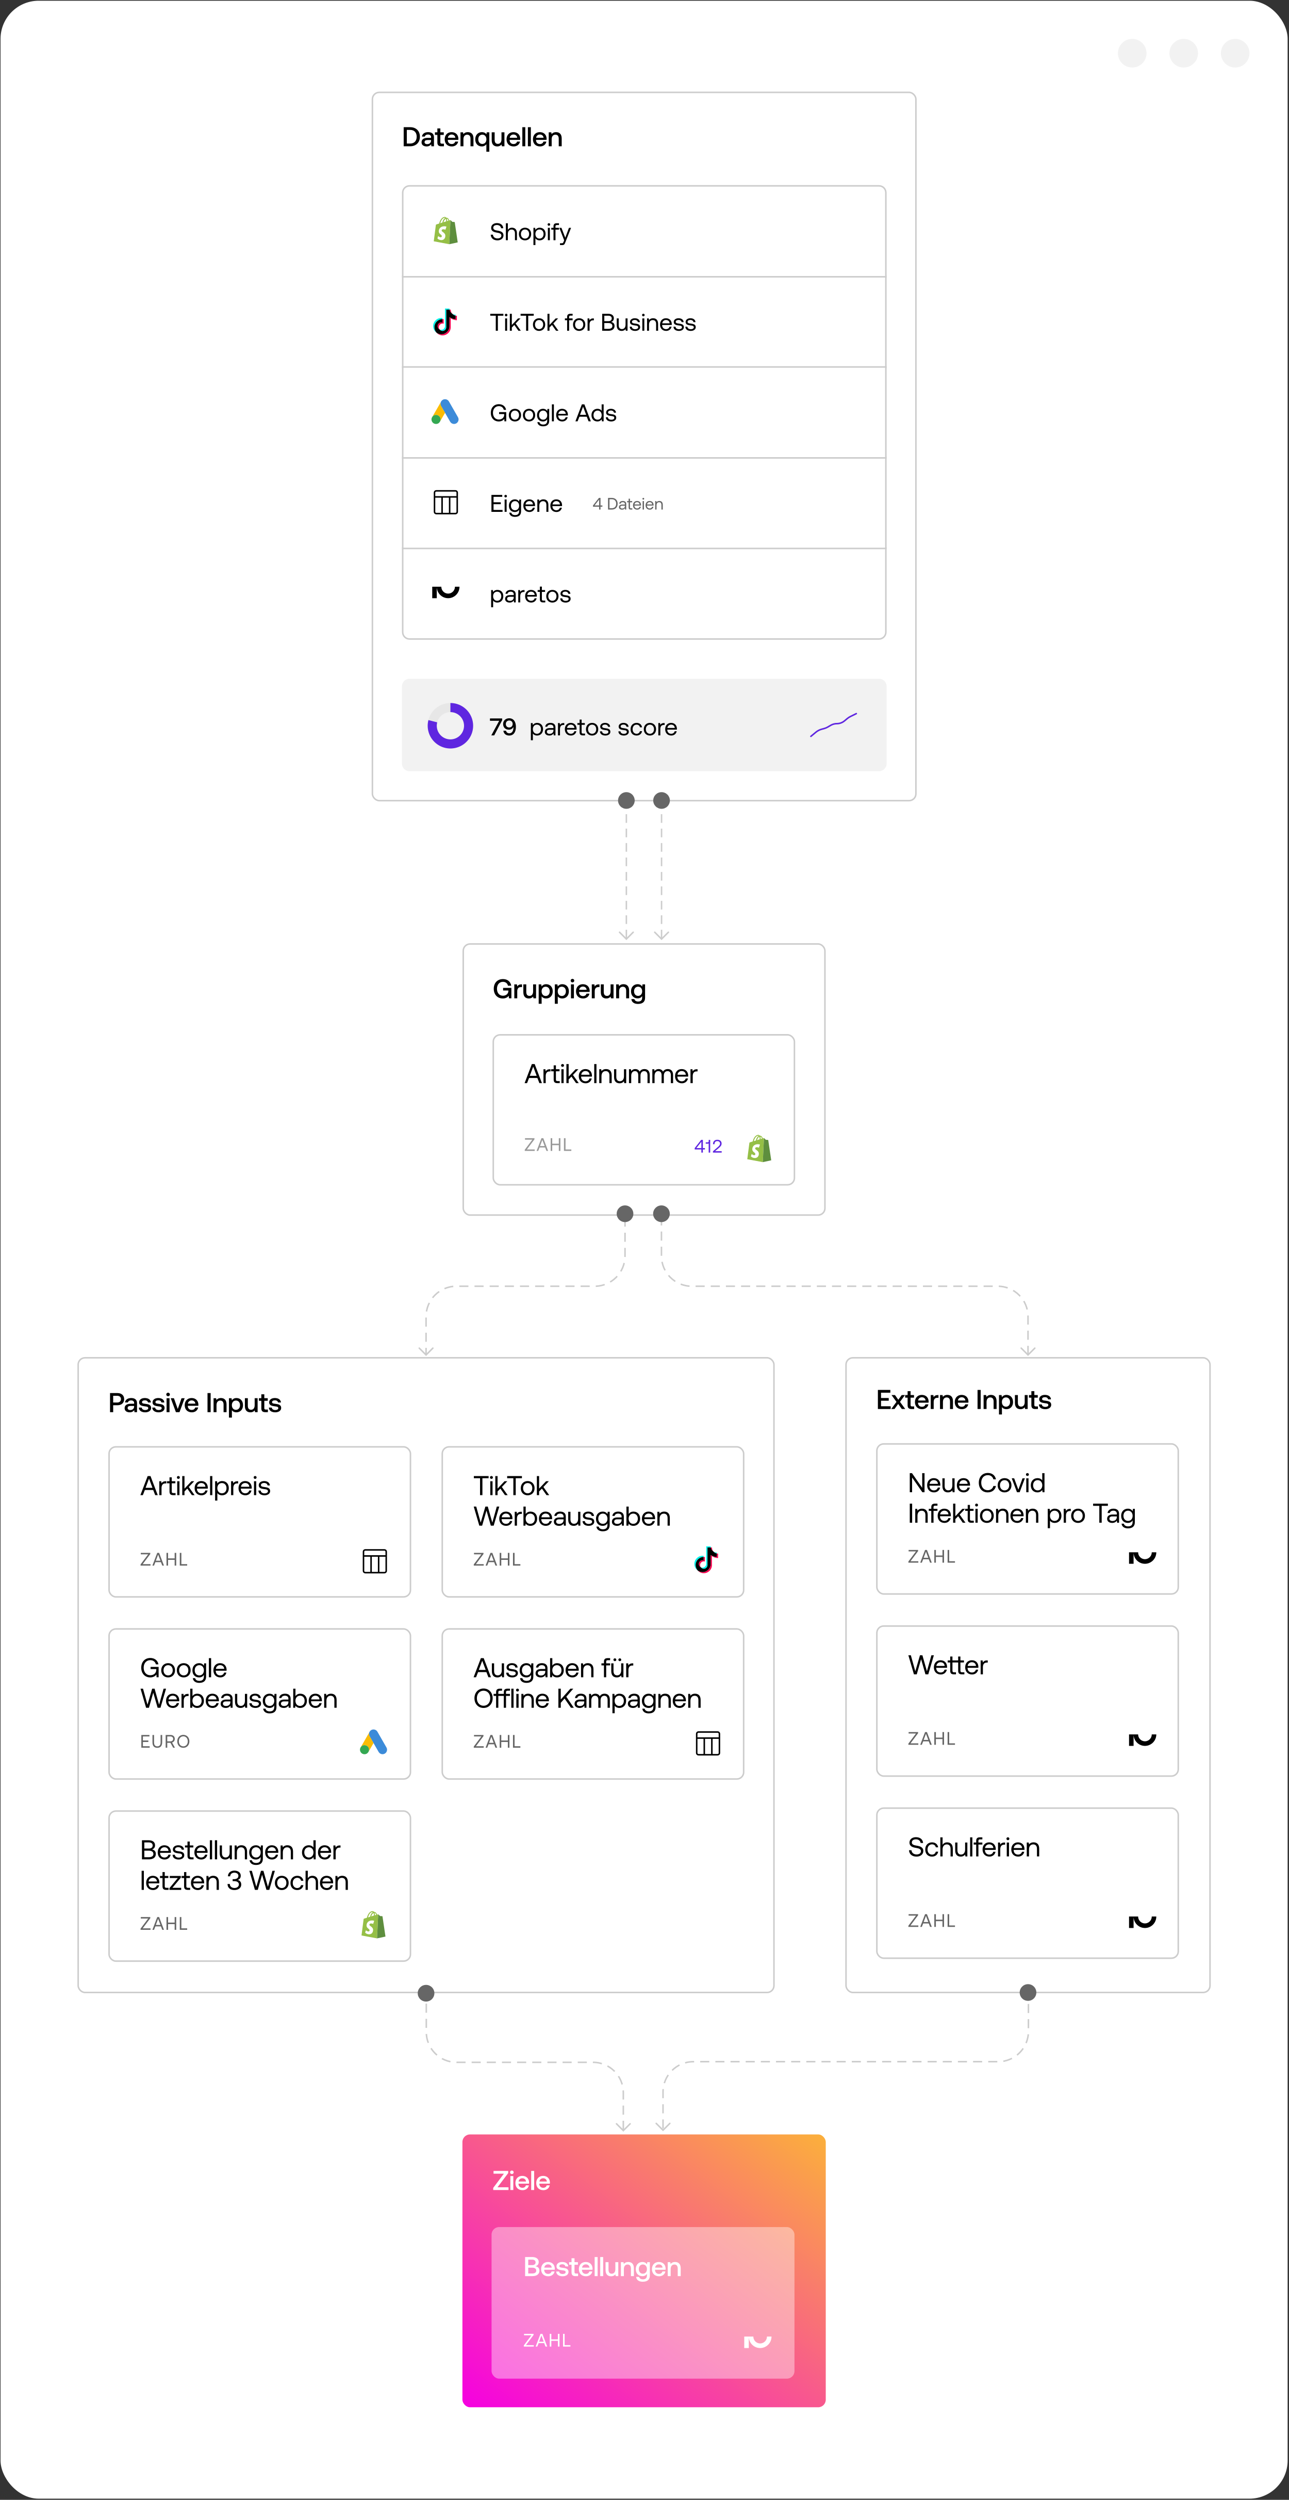 <svg fill="none" height="1310" viewBox="0 0 676 1310" width="676" xmlns="http://www.w3.org/2000/svg" xmlns:xlink="http://www.w3.org/1999/xlink"><rect x="0" y="0" width="676" height="1310" fill="#333333" stroke="none"/><linearGradient id="a" gradientUnits="userSpaceOnUse" x1="242.511" x2="379.817" y1="1261.37" y2="1078.54"><stop offset="0" stop-color="#f500e1"/><stop offset="0" stop-color="#f500e1"/><stop offset="1" stop-color="#fbb03b"/></linearGradient><rect fill="#fff" height="1309" rx="20" width="675" x=".285" y=".388"/><circle cx="647.785" cy="27.888" fill="#f2f2f2" r="7.5"/><circle cx="620.785" cy="27.888" fill="#f2f2f2" r="7.5"/><circle cx="593.785" cy="27.888" fill="#f2f2f2" r="7.5"/><rect fill="#fff" height="371.166" rx="3.574" stroke="#ccc" stroke-width=".794" width="285.029" x="195.304" y="48.405"/><path d="m215.111 76.653h-3.403v-10.008h3.403c3.131 0 5.104 2.016 5.104 4.99 0 2.974-1.973 5.018-5.104 5.018zm-1.758-8.578v7.149h1.758c2.202 0 3.417-1.444 3.417-3.589s-1.215-3.56-3.417-3.56zm11.17 1.172c1.945 0 3.06.929 3.06 2.659v4.747h-1.344l-.129-1.044c-.5.658-1.201 1.129-2.359 1.129-1.601 0-2.674-.786-2.674-2.145 0-1.501 1.087-2.345 3.146-2.345h1.83v-.443c0-.815-.586-1.315-1.601-1.315-.915 0-1.53.429-1.645 1.072h-1.515c.157-1.43 1.387-2.316 3.231-2.316zm-.515 6.291c1.287 0 2.031-.758 2.045-1.887v-.257h-1.916c-.958 0-1.487.357-1.487 1.101 0 .615.515 1.044 1.358 1.044zm5.365-.872v-3.975h-1.273v-1.358h1.273v-2.045h1.558v2.045h1.787v1.358h-1.787v3.817c0 .572.2.786.787.786h1.086v1.358h-1.43c-1.401 0-2.001-.658-2.001-1.987zm7.591 2.073c-2.302 0-3.746-1.487-3.746-3.732 0-2.259 1.444-3.76 3.603-3.76 2.116 0 3.532 1.344 3.575 3.489 0 .186-.015.386-.043.586h-5.519v.1c.043 1.244.829 2.059 2.044 2.059.944 0 1.63-.472 1.845-1.287h1.544c-.257 1.444-1.487 2.545-3.303 2.545zm-2.073-4.547h3.903c-.128-1.087-.886-1.701-1.958-1.701-.987 0-1.831.658-1.945 1.701zm10.47-2.945c1.616 0 2.946.886 2.946 3.331v4.075h-1.559v-3.946c0-1.387-.586-2.13-1.744-2.13-1.23 0-1.959.901-1.959 2.388v3.689h-1.544v-7.32h1.344l.171.958c.458-.572 1.159-1.044 2.345-1.044zm9.741 1.129.172-1.044h1.344v10.18h-1.544v-3.946c-.486.658-1.244 1.172-2.374 1.172-1.987 0-3.46-1.387-3.46-3.746 0-2.245 1.473-3.746 3.46-3.746 1.144 0 1.945.472 2.402 1.129zm-2.144 5.061c1.286 0 2.13-1.015 2.13-2.43 0-1.444-.844-2.445-2.13-2.445-1.287 0-2.131.987-2.131 2.431 0 1.43.844 2.445 2.131 2.445zm10.044-2.445v-3.66h1.544v7.32h-1.358l-.172-.929c-.457.558-1.129 1.015-2.259 1.015-1.558 0-2.888-.829-2.888-3.331v-4.075h1.544v3.903c0 1.43.572 2.159 1.702 2.159 1.172 0 1.887-.886 1.887-2.402zm6.397 3.746c-2.302 0-3.746-1.487-3.746-3.732 0-2.259 1.444-3.76 3.603-3.76 2.116 0 3.532 1.344 3.575 3.489 0 .186-.015.386-.043.586h-5.519v.1c.043 1.244.829 2.059 2.044 2.059.944 0 1.63-.472 1.845-1.287h1.544c-.257 1.444-1.487 2.545-3.303 2.545zm-2.073-4.547h3.903c-.128-1.087-.886-1.701-1.958-1.701-.987 0-1.831.658-1.945 1.701zm6.61 4.461v-10.008h1.544v10.008zm2.915 0v-10.008h1.544v10.008zm6.389.086c-2.302 0-3.746-1.487-3.746-3.732 0-2.259 1.444-3.76 3.603-3.76 2.116 0 3.531 1.344 3.574 3.489 0 .186-.014.386-.043.586h-5.519v.1c.043 1.244.83 2.059 2.045 2.059.944 0 1.63-.472 1.844-1.287h1.544c-.257 1.444-1.486 2.545-3.302 2.545zm-2.073-4.547h3.903c-.129-1.087-.887-1.701-1.959-1.701-.986 0-1.83.658-1.944 1.701zm10.47-2.945c1.615 0 2.945.886 2.945 3.331v4.075h-1.558v-3.946c0-1.387-.587-2.13-1.745-2.13-1.229 0-1.958.901-1.958 2.388v3.689h-1.544v-7.32h1.343l.172.958c.458-.572 1.158-1.044 2.345-1.044z" fill="#000"/><path d="m210.793 359.665c0-2.194 1.779-3.972 3.972-3.972h246.233c2.194 0 3.972 1.778 3.972 3.972v40.509c0 2.194-1.778 3.972-3.972 3.972h-246.233c-2.193 0-3.972-1.778-3.972-3.972z" fill="#f2f2f2"/><path d="m425.254 385.877 2.64-2.184c.877-.726 1.901-1.255 3.001-1.551l1.29-.347c.672-.181 1.317-.449 1.919-.798l1.599-.927c.96-.556 2.049-.848 3.159-.848 1.472 0 2.898-.516 4.029-1.458l1.494-1.243c.483-.401 1.011-.744 1.574-1.021l3.124-1.537" stroke="#5f26e0" stroke-linecap="round" stroke-linejoin="round" stroke-width=".794"/><path d="m248.125 380.317c0 6.58-5.334 11.914-11.914 11.914s-11.915-5.334-11.915-11.914 5.335-11.915 11.915-11.915 11.914 5.335 11.914 11.915zm-19.063 0c0 3.948 3.201 7.149 7.149 7.149s7.149-3.201 7.149-7.149-3.201-7.149-7.149-7.149-7.149 3.201-7.149 7.149z" fill="#000" fill-opacity=".05"/><path d="m236.211 368.402c2.484 0 4.906.777 6.927 2.221s3.54 3.484 4.345 5.835c.805 2.35.855 4.893.143 7.273s-2.15 4.478-4.113 6c-1.962 1.523-4.352 2.394-6.834 2.491-2.483.098-4.933-.583-7.009-1.947-2.077-1.364-3.675-3.342-4.571-5.659s-1.046-4.856-.428-7.262l4.616 1.185c-.371 1.444-.281 2.967.257 4.357s1.496 2.577 2.742 3.396c1.246.818 2.716 1.227 4.206 1.168 1.489-.058 2.923-.581 4.1-1.495 1.178-.913 2.041-2.172 2.468-3.6s.397-2.954-.086-4.364-1.394-2.634-2.607-3.5c-1.212-.867-2.666-1.333-4.156-1.333z" fill="#5f26e0"/><path d="m256.963 377.711v-1.233h6.38v.94l-4.168 7.956h-1.513l4.144-7.663zm10.087 7.739c-1.716 0-2.86-.953-3.063-2.516h1.385c.191.813.788 1.347 1.741 1.347 1.398 0 2.148-1.22 2.148-3.037 0-.102 0-.191-.013-.356-.038.076-.063.152-.127.267-.407.75-1.22 1.22-2.262 1.22-1.767 0-2.999-1.157-2.999-2.974 0-1.741 1.296-2.999 3.19-2.999 1.22 0 2.122.521 2.719 1.398.496.762.788 1.842.788 3.062 0 2.86-1.283 4.588-3.507 4.588zm-.013-4.219c1.08 0 1.83-.75 1.83-1.856 0-1.08-.725-1.817-1.805-1.817s-1.792.763-1.792 1.843c0 1.067.674 1.83 1.767 1.83zm14.641-2.415c1.792 0 3.113 1.208 3.113 3.317 0 1.983-1.321 3.317-3.113 3.317-1.093 0-1.83-.445-2.224-1.067v3.533h-1.043v-9.023h.903l.14 1.042c.432-.598 1.131-1.119 2.224-1.119zm-.102 5.707c1.284 0 2.148-.979 2.148-2.39 0-1.41-.864-2.389-2.148-2.389-1.271 0-2.135.979-2.135 2.364 0 1.423.864 2.415 2.135 2.415zm7.113-5.707c1.652 0 2.605.826 2.605 2.339v4.219h-.902l-.089-1.017c-.407.585-1.055 1.093-2.173 1.093-1.423 0-2.389-.711-2.389-1.893 0-1.297.902-2.021 2.605-2.021h1.906v-.445c0-.839-.597-1.347-1.614-1.347-.915 0-1.525.432-1.652 1.093h-1.042c.153-1.271 1.182-2.021 2.745-2.021zm1.563 3.915v-.318h-2.008c-.927 0-1.448.343-1.448 1.08 0 .636.546 1.068 1.41 1.068 1.297 0 2.046-.75 2.046-1.83zm5.382-3.838h.292v1.016h-.521c-1.36 0-1.728 1.131-1.728 2.161v3.304h-1.043v-6.481h.903l.14.978c.305-.496.8-.978 1.957-.978zm3.81 6.557c-1.945 0-3.216-1.334-3.216-3.317 0-1.97 1.246-3.317 3.076-3.317s3.024 1.157 3.075 3.076c0 .14-.012.292-.025.445h-5.033v.089c.038 1.232.814 2.097 2.046 2.097.915 0 1.627-.483 1.843-1.322h1.055c-.254 1.296-1.322 2.249-2.821 2.249zm-2.059-3.978h3.876c-.102-1.118-.864-1.741-1.945-1.741-.953 0-1.83.687-1.931 1.741zm6.592 2.212v-3.838h-1.169v-.953h1.169v-1.818h1.042v1.818h1.678v.953h-1.678v3.825c0 .547.191.75.75.75h1.029v.953h-1.131c-1.245 0-1.69-.546-1.69-1.69zm6.55 1.766c-1.894 0-3.216-1.347-3.216-3.317s1.322-3.317 3.216-3.317c1.893 0 3.215 1.347 3.215 3.317s-1.322 3.317-3.215 3.317zm0-.927c1.283 0 2.147-1.004 2.147-2.39 0-1.385-.864-2.389-2.147-2.389-1.284 0-2.148 1.004-2.148 2.389 0 1.386.864 2.39 2.148 2.39zm4.118-1.284h1.068c.038.762.711 1.322 1.792 1.322.915 0 1.563-.394 1.563-.992 0-.813-.712-.877-1.678-.991-1.448-.178-2.605-.47-2.605-1.817 0-1.182 1.08-1.957 2.542-1.945 1.474.013 2.542.699 2.643 2.046h-1.067c-.077-.66-.687-1.156-1.576-1.156-.903 0-1.513.381-1.513.978 0 .712.687.801 1.627.916 1.474.177 2.656.457 2.656 1.893 0 1.207-1.156 1.957-2.592 1.957-1.678 0-2.834-.788-2.86-2.211zm9.668 0h1.068c.038.762.712 1.322 1.792 1.322.915 0 1.563-.394 1.563-.992 0-.813-.712-.877-1.678-.991-1.448-.178-2.605-.47-2.605-1.817 0-1.182 1.08-1.957 2.542-1.945 1.474.013 2.542.699 2.643 2.046h-1.067c-.076-.66-.686-1.156-1.576-1.156-.902 0-1.512.381-1.512.978 0 .712.686.801 1.626.916 1.475.177 2.656.457 2.656 1.893 0 1.207-1.156 1.957-2.592 1.957-1.678 0-2.834-.788-2.86-2.211zm9.52 2.211c-1.894 0-3.14-1.283-3.14-3.304 0-1.983 1.284-3.33 3.165-3.33 1.589 0 2.593.89 2.859 2.313h-1.093c-.19-.864-.826-1.385-1.779-1.385-1.245 0-2.084.991-2.084 2.402s.839 2.377 2.084 2.377c.928 0 1.563-.534 1.767-1.36h1.105c-.254 1.398-1.309 2.287-2.884 2.287zm7.014 0c-1.894 0-3.216-1.347-3.216-3.317s1.322-3.317 3.216-3.317c1.893 0 3.215 1.347 3.215 3.317s-1.322 3.317-3.215 3.317zm0-.927c1.283 0 2.147-1.004 2.147-2.39 0-1.385-.864-2.389-2.147-2.389-1.284 0-2.148 1.004-2.148 2.389 0 1.386.864 2.39 2.148 2.39zm7.409-5.63h.292v1.016h-.521c-1.359 0-1.728 1.131-1.728 2.161v3.304h-1.042v-6.481h.902l.14.978c.305-.496.801-.978 1.957-.978zm3.81 6.557c-1.944 0-3.215-1.334-3.215-3.317 0-1.97 1.245-3.317 3.075-3.317s3.025 1.157 3.076 3.076c0 .14-.013.292-.026.445h-5.032v.089c.038 1.232.813 2.097 2.046 2.097.915 0 1.626-.483 1.843-1.322h1.054c-.254 1.296-1.321 2.249-2.821 2.249zm-2.059-3.978h3.876c-.101-1.118-.864-1.741-1.944-1.741-.953 0-1.83.687-1.932 1.741z" fill="#000"/><path d="m211.191 287.202h253.382v44.084c0 1.974-1.6 3.574-3.574 3.574h-246.234c-1.974 0-3.574-1.6-3.574-3.574z" fill="#fff"/><path clip-rule="evenodd" d="m226.68 307.457h2.38 2.38c0 1.99 1.609 3.616 3.579 3.616s3.579-1.626 3.579-3.616h2.38c0 3.334-2.66 6.021-5.959 6.021-3.25 0-5.905-2.633-5.959-5.92v5.92h-2.38z" fill="#000" fill-rule="evenodd"/><path d="m260.84 309.133c1.792 0 3.114 1.207 3.114 3.317 0 1.982-1.322 3.317-3.114 3.317-1.093 0-1.83-.445-2.224-1.068v3.533h-1.042v-9.023h.902l.14 1.042c.432-.597 1.131-1.118 2.224-1.118zm-.102 5.706c1.284 0 2.148-.979 2.148-2.389 0-1.411-.864-2.39-2.148-2.39-1.27 0-2.135.979-2.135 2.364 0 1.424.865 2.415 2.135 2.415zm7.114-5.706c1.652 0 2.605.826 2.605 2.338v4.219h-.902l-.089-1.016c-.407.584-1.055 1.093-2.174 1.093-1.423 0-2.389-.712-2.389-1.894 0-1.296.903-2.021 2.606-2.021h1.906v-.444c0-.839-.597-1.348-1.614-1.348-.915 0-1.525.433-1.652 1.093h-1.042c.152-1.27 1.181-2.02 2.745-2.02zm1.563 3.914v-.318h-2.008c-.928 0-1.449.343-1.449 1.081 0 .635.547 1.067 1.411 1.067 1.296 0 2.046-.75 2.046-1.83zm5.381-3.838h.293v1.017h-.522c-1.359 0-1.728 1.131-1.728 2.16v3.304h-1.042v-6.481h.902l.14.979c.305-.496.801-.979 1.957-.979zm3.81 6.558c-1.944 0-3.215-1.335-3.215-3.317 0-1.97 1.245-3.317 3.075-3.317s3.025 1.156 3.076 3.075c0 .14-.013.293-.026.445h-5.032v.089c.038 1.233.813 2.097 2.046 2.097.915 0 1.627-.483 1.843-1.322h1.054c-.254 1.297-1.321 2.25-2.821 2.25zm-2.059-3.978h3.876c-.101-1.119-.864-1.741-1.944-1.741-.953 0-1.83.686-1.932 1.741zm6.592 2.211v-3.838h-1.169v-.953h1.169v-1.817h1.043v1.817h1.677v.953h-1.677v3.825c0 .547.19.75.749.75h1.03v.953h-1.131c-1.246 0-1.691-.546-1.691-1.69zm6.55 1.767c-1.894 0-3.215-1.347-3.215-3.317s1.321-3.317 3.215-3.317 3.215 1.347 3.215 3.317-1.321 3.317-3.215 3.317zm0-.928c1.284 0 2.148-1.004 2.148-2.389 0-1.386-.864-2.39-2.148-2.39s-2.148 1.004-2.148 2.39c0 1.385.864 2.389 2.148 2.389zm4.119-1.284h1.067c.038.763.712 1.322 1.792 1.322.915 0 1.563-.394 1.563-.991 0-.814-.711-.877-1.677-.992-1.449-.177-2.605-.47-2.605-1.817 0-1.182 1.08-1.957 2.541-1.944 1.474.012 2.542.699 2.644 2.046h-1.068c-.076-.661-.686-1.157-1.576-1.157-.902 0-1.512.382-1.512.979 0 .712.686.801 1.627.915 1.474.178 2.656.457 2.656 1.894 0 1.207-1.157 1.957-2.593 1.957-1.677 0-2.834-.788-2.859-2.212z" fill="#000"/><path d="m211.191 287.202h253.382v44.084c0 1.974-1.6 3.574-3.574 3.574h-246.234c-1.974 0-3.574-1.6-3.574-3.574z" stroke="#ccc" stroke-width=".794"/><path d="m211.191 239.749h253.382v47.658h-253.382z" fill="#fff"/><path d="m238.869 257.224h-10.081c-.507 0-.917.41-.917.916v10.082c0 .506.41.916.917.916h10.081c.506 0 .917-.41.917-.916v-10.082c0-.506-.411-.916-.917-.916z" stroke="#000" stroke-linecap="round" stroke-linejoin="round" stroke-width=".794"/><path d="m228.268 260.401h11.12" stroke="#000" stroke-linecap="round" stroke-linejoin="round" stroke-width=".794"/><path d="m231.843 260.798v7.943" stroke="#000" stroke-linecap="square" stroke-linejoin="round" stroke-width=".794"/><path d="m235.814 260.798v7.943" stroke="#000" stroke-linecap="square" stroke-linejoin="round" stroke-width=".794"/><path d="m257.727 268.237v-8.896h5.668v1.017h-4.563v2.847h3.8v1.016h-3.8v3h4.728v1.016zm7.455-7.574c-.381 0-.674-.28-.674-.674s.293-.673.674-.673.674.279.674.673-.293.674-.674.674zm-.534 7.574v-6.481h1.042v6.481zm7.579-5.363.14-1.118h.902v6.164c0 1.868-.991 2.935-3.215 2.935-1.652 0-2.809-.775-2.974-2.198h1.067c.178.813.903 1.271 1.983 1.271 1.36 0 2.097-.636 2.097-2.047v-.762c-.432.737-1.131 1.195-2.224 1.195-1.792 0-3.114-1.208-3.114-3.317 0-1.983 1.322-3.317 3.114-3.317 1.093 0 1.817.47 2.224 1.194zm-2.122 4.512c1.27 0 2.135-.979 2.135-2.364 0-1.423-.865-2.415-2.135-2.415-1.284 0-2.148.979-2.148 2.39 0 1.41.864 2.389 2.148 2.389zm7.57.928c-1.944 0-3.215-1.335-3.215-3.317 0-1.97 1.245-3.317 3.075-3.317 1.831 0 3.025 1.156 3.076 3.075 0 .14-.013.292-.025.445h-5.033v.089c.038 1.233.813 2.097 2.046 2.097.915 0 1.627-.483 1.843-1.322h1.055c-.255 1.296-1.322 2.25-2.822 2.25zm-2.059-3.978h3.877c-.102-1.119-.865-1.741-1.945-1.741-.953 0-1.83.686-1.932 1.741zm9.361-2.656c1.462 0 2.618.8 2.618 2.948v3.609h-1.042v-3.545c0-1.348-.622-2.059-1.754-2.059-1.22 0-1.957.902-1.957 2.364v3.24h-1.042v-6.481h.902l.14.877c.382-.496 1.042-.953 2.135-.953zm6.859 6.634c-1.944 0-3.215-1.335-3.215-3.317 0-1.97 1.245-3.317 3.075-3.317s3.025 1.156 3.076 3.075c0 .14-.013.292-.026.445h-5.032v.089c.038 1.233.813 2.097 2.046 2.097.915 0 1.627-.483 1.843-1.322h1.055c-.255 1.296-1.322 2.25-2.822 2.25zm-2.059-3.978h3.877c-.102-1.119-.865-1.741-1.945-1.741-.953 0-1.83.686-1.932 1.741z" fill="#000"/><path d="m310.989 265.538v-.655l3.119-3.967h.822v3.949h.987v.673h-.987v1.494h-.734v-1.494zm3.207-3.722-2.386 3.049h2.386zm6.646 5.216h-1.958v-6.116h1.958c1.913 0 3.075 1.223 3.075 3.058 0 1.826-1.162 3.058-3.075 3.058zm-1.197-5.417v4.718h1.197c1.485 0 2.297-.935 2.297-2.359 0-1.433-.812-2.359-2.297-2.359zm6.985.909c1.136 0 1.792.568 1.792 1.607v2.901h-.621l-.061-.699c-.28.402-.725.752-1.494.752-.979 0-1.643-.49-1.643-1.302 0-.891.621-1.389 1.792-1.389h1.31v-.306c0-.577-.411-.926-1.11-.926-.629 0-1.048.297-1.135.751h-.717c.105-.874.813-1.389 1.887-1.389zm1.075 2.691v-.219h-1.38c-.638 0-.996.236-.996.743 0 .437.375.734.969.734.892 0 1.407-.515 1.407-1.258zm1.97.655v-2.639h-.804v-.655h.804v-1.249h.716v1.249h1.154v.655h-1.154v2.63c0 .376.131.516.516.516h.708v.655h-.778c-.856 0-1.162-.375-1.162-1.162zm4.503 1.215c-1.337 0-2.211-.918-2.211-2.281 0-1.354.856-2.28 2.115-2.28 1.258 0 2.079.795 2.114 2.114 0 .096-.009.201-.017.306h-3.46v.061c.026.848.559 1.442 1.406 1.442.629 0 1.119-.332 1.267-.909h.725c-.174.891-.908 1.547-1.939 1.547zm-1.416-2.735h2.665c-.07-.769-.594-1.197-1.337-1.197-.655 0-1.258.472-1.328 1.197zm4.619-2.525c-.263 0-.464-.192-.464-.463s.201-.463.464-.463c.262 0 .463.192.463.463s-.201.463-.463.463zm-.367 5.207v-4.456h.716v4.456zm3.751.053c-1.337 0-2.211-.918-2.211-2.281 0-1.354.857-2.28 2.115-2.28s2.079.795 2.114 2.114c0 .096-.009.201-.017.306h-3.46v.061c.026.848.559 1.442 1.406 1.442.629 0 1.119-.332 1.267-.909h.725c-.174.891-.908 1.547-1.939 1.547zm-1.416-2.735h2.665c-.07-.769-.594-1.197-1.337-1.197-.655 0-1.258.472-1.328 1.197zm6.436-1.826c1.005 0 1.8.55 1.8 2.027v2.481h-.717v-2.437c0-.927-.428-1.416-1.205-1.416-.839 0-1.346.62-1.346 1.625v2.228h-.716v-4.456h.62l.096.603c.262-.341.717-.655 1.468-.655z" fill="#666"/><path d="m211.191 239.749h253.382v47.658h-253.382z" stroke="#ccc" stroke-width=".794"/><path d="m211.191 144.844h253.382v47.658h-253.382z" fill="#fff"/><path d="m232.008 167.221v-.549c-.191-.027-.383-.041-.576-.042-2.354 0-4.269 1.915-4.269 4.27 0 1.444.722 2.722 1.823 3.495-.737-.788-1.147-1.827-1.147-2.907 0-2.32 1.861-4.213 4.169-4.267z" fill="#00f2ea"/><path d="m232.108 173.438c1.051 0 1.908-.835 1.947-1.877l.003-9.296h1.699c-.037-.194-.055-.391-.055-.588h-2.32l-.004 9.296c-.038 1.041-.895 1.876-1.946 1.876-.315 0-.625-.076-.904-.224.365.51.953.812 1.58.813zm6.821-8.017v-.517c-.624.001-1.235-.181-1.757-.522.458.527 1.074.892 1.757 1.039" fill="#00f2ea"/><path d="m237.171 164.381c-.512-.586-.794-1.337-.793-2.115h-.622c.163.869.674 1.633 1.415 2.115zm-5.739 4.569c-1.076.001-1.948.873-1.95 1.949.001.725.403 1.39 1.045 1.726-.239-.33-.369-.728-.369-1.137.002-1.076.874-1.949 1.95-1.95.201 0 .394.033.576.09v-2.368c-.191-.027-.383-.041-.576-.042-.033 0-.067.002-.1.003v1.819c-.186-.059-.38-.09-.576-.09z" fill="#ff004f"/><path d="m238.929 165.42v1.803c-1.203 0-2.317-.385-3.227-1.038v4.714c0 2.354-1.915 4.27-4.269 4.27-.91 0-1.754-.287-2.447-.774.806.869 1.937 1.363 3.122 1.362 2.355 0 4.27-1.915 4.27-4.269v-4.714c.94.676 2.069 1.039 3.227 1.038v-2.32c-.232 0-.458-.025-.676-.072" fill="#ff004f"/><path d="m235.702 170.899v-4.713c.94.676 2.069 1.039 3.227 1.037v-1.802c-.683-.148-1.3-.512-1.758-1.04-.741-.482-1.252-1.246-1.415-2.115h-1.698l-.003 9.295c-.039 1.041-.896 1.877-1.947 1.877-.626-.001-1.215-.303-1.58-.813-.642-.336-1.045-1.001-1.045-1.725.001-1.077.873-1.949 1.95-1.95.2 0 .393.033.575.09v-1.819c-2.308.054-4.169 1.947-4.169 4.267 0 1.122.436 2.144 1.147 2.907.716.504 1.571.775 2.447.774 2.354 0 4.269-1.916 4.269-4.27z" fill="#000"/><path d="m257.116 165.454v-1.017h6.876v1.017h-2.885v7.879h-1.106v-7.879zm8.327.305c-.382 0-.674-.28-.674-.674s.292-.674.674-.674c.381 0 .673.28.673.674s-.292.674-.673.674zm-.534 7.574v-6.481h1.042v6.481zm2.47 0v-8.896h1.042v5.859l3.253-3.444h1.284l-2.529 2.681 2.707 3.8h-1.258l-2.148-3.05-1.309 1.347v1.703zm5.648-7.879v-1.017h6.876v1.017h-2.885v7.879h-1.106v-7.879zm9.687 7.955c-1.893 0-3.215-1.347-3.215-3.317s1.322-3.317 3.215-3.317c1.894 0 3.215 1.347 3.215 3.317s-1.321 3.317-3.215 3.317zm0-.927c1.284 0 2.148-1.004 2.148-2.39 0-1.385-.864-2.389-2.148-2.389-1.283 0-2.148 1.004-2.148 2.389 0 1.386.865 2.39 2.148 2.39zm4.41.851v-8.896h1.043v5.859l3.253-3.444h1.284l-2.529 2.681 2.707 3.8h-1.259l-2.147-3.05-1.309 1.347v1.703zm9.131-5.528v-.953h1.169v-.725c0-1.144.483-1.69 1.691-1.69h1.182v.953h-1.119c-.521 0-.711.216-.711.712v.75h1.83v.953h-1.83v5.528h-1.043v-5.528zm7.483 5.604c-1.893 0-3.215-1.347-3.215-3.317s1.322-3.317 3.215-3.317c1.894 0 3.216 1.347 3.216 3.317s-1.322 3.317-3.216 3.317zm0-.927c1.284 0 2.148-1.004 2.148-2.39 0-1.385-.864-2.389-2.148-2.389-1.283 0-2.148 1.004-2.148 2.389 0 1.386.865 2.39 2.148 2.39zm7.41-5.63h.292v1.016h-.521c-1.36 0-1.728 1.131-1.728 2.161v3.304h-1.042v-6.481h.902l.14.978c.305-.496.8-.978 1.957-.978zm4.674 6.481v-8.896h3.152c1.894 0 2.948.915 2.948 2.351 0 1.017-.559 1.639-1.398 1.932.941.178 1.767.788 1.767 2.071 0 1.576-1.118 2.542-3.228 2.542zm3.203-7.892h-2.097v2.859h2.097c1.144 0 1.792-.533 1.792-1.436 0-.889-.636-1.423-1.792-1.423zm.038 3.851h-2.135v3.037h2.135c1.372 0 2.097-.572 2.097-1.487 0-1.004-.775-1.55-2.097-1.55zm9 .8v-3.24h1.042v6.481h-.902l-.14-.864c-.381.483-1.004.94-2.072.94-1.423 0-2.554-.8-2.554-2.948v-3.609h1.042v3.545c0 1.347.61 2.059 1.69 2.059 1.182 0 1.894-.902 1.894-2.364zm2.196 1.106h1.067c.038.762.712 1.322 1.792 1.322.915 0 1.563-.394 1.563-.992 0-.813-.711-.877-1.677-.991-1.449-.178-2.606-.47-2.606-1.817 0-1.182 1.081-1.957 2.542-1.945 1.474.013 2.542.699 2.644 2.046h-1.068c-.076-.66-.686-1.156-1.576-1.156-.902 0-1.512.381-1.512.978 0 .712.686.801 1.627.915 1.474.178 2.656.458 2.656 1.894 0 1.207-1.157 1.957-2.593 1.957-1.677 0-2.834-.788-2.859-2.211zm7.142-5.439c-.381 0-.673-.28-.673-.674s.292-.674.673-.674c.382 0 .674.28.674.674s-.292.674-.674.674zm-.533 7.574v-6.481h1.042v6.481zm5.647-6.558c1.461 0 2.618.801 2.618 2.949v3.609h-1.043v-3.546c0-1.347-.622-2.059-1.753-2.059-1.22 0-1.958.903-1.958 2.364v3.241h-1.042v-6.481h.903l.139.876c.382-.495 1.043-.953 2.136-.953zm6.858 6.634c-1.944 0-3.215-1.334-3.215-3.317 0-1.97 1.245-3.317 3.076-3.317 1.83 0 3.024 1.157 3.075 3.076 0 .14-.013.292-.025.445h-5.033v.089c.038 1.232.813 2.097 2.046 2.097.915 0 1.627-.483 1.843-1.322h1.055c-.254 1.296-1.322 2.249-2.822 2.249zm-2.058-3.978h3.876c-.102-1.118-.865-1.741-1.945-1.741-.953 0-1.83.687-1.931 1.741zm5.892 1.767h1.067c.038.762.712 1.322 1.792 1.322.915 0 1.563-.394 1.563-.992 0-.813-.712-.877-1.677-.991-1.449-.178-2.606-.47-2.606-1.817 0-1.182 1.081-1.957 2.542-1.945 1.474.013 2.542.699 2.644 2.046h-1.068c-.076-.66-.686-1.156-1.576-1.156-.902 0-1.512.381-1.512.978 0 .712.686.801 1.626.915 1.475.178 2.657.458 2.657 1.894 0 1.207-1.157 1.957-2.593 1.957-1.678 0-2.834-.788-2.859-2.211zm6.217 0h1.068c.038.762.712 1.322 1.792 1.322.915 0 1.563-.394 1.563-.992 0-.813-.712-.877-1.677-.991-1.449-.178-2.606-.47-2.606-1.817 0-1.182 1.08-1.957 2.542-1.945 1.474.013 2.542.699 2.643 2.046h-1.067c-.076-.66-.686-1.156-1.576-1.156-.902 0-1.512.381-1.512.978 0 .712.686.801 1.626.915 1.475.178 2.656.458 2.656 1.894 0 1.207-1.156 1.957-2.592 1.957-1.678 0-2.834-.788-2.86-2.211z" fill="#000"/><path d="m211.191 144.844h253.382v47.658h-253.382z" stroke="#ccc" stroke-width=".794"/><path d="m211.191 192.297h253.382v47.658h-253.382z" fill="#fff"/><path d="m231.123 210.829c.137-.36.326-.692.607-.961 1.121-1.092 2.974-.818 3.735.555.572 1.041 1.178 2.059 1.767 3.089.984 1.71 1.979 3.421 2.952 5.137.818 1.435-.069 3.249-1.693 3.495-.996.148-1.928-.309-2.443-1.202-.864-1.504-1.733-3.008-2.597-4.507-.017-.034-.04-.063-.063-.092-.091-.074-.131-.183-.188-.28-.384-.675-.778-1.344-1.162-2.013-.246-.435-.503-.864-.749-1.299-.223-.389-.326-.812-.315-1.258.018-.229.046-.458.149-.664z" fill="#3c8bd9"/><path d="m231.123 210.83c-.051.206-.097.412-.108.629-.018.481.102.927.343 1.344.629 1.082 1.258 2.168 1.882 3.255.057.097.103.195.16.286-.343.595-.687 1.184-1.036 1.779-.48.829-.961 1.665-1.447 2.494-.023 0-.028-.011-.034-.029-.006-.045.011-.085.023-.131.234-.858.04-1.619-.549-2.271-.361-.395-.818-.618-1.344-.692-.687-.097-1.293.08-1.837.509-.097.074-.16.183-.274.24-.023 0-.034-.011-.04-.028.274-.475.543-.95.818-1.425 1.132-1.967 2.265-3.935 3.403-5.897.012-.023.029-.04.04-.063z" fill="#fabc04"/><path d="m226.885 218.231c.108-.097.211-.2.326-.292 1.39-1.098 3.478-.303 3.781 1.436.074.418.034.818-.092 1.219-.005.034-.011.062-.023.097-.051.091-.097.189-.154.28-.509.841-1.258 1.258-2.242 1.196-1.127-.081-2.014-.927-2.168-2.048-.075-.544.034-1.053.314-1.522.058-.103.126-.194.189-.297.029-.023.017-.069.069-.069z" fill="#34a852"/><path d="m261.577 220.861c-2.465 0-4.181-1.83-4.181-4.524s1.665-4.524 4.245-4.524c1.97 0 3.457 1.144 3.762 2.974h-1.182c-.305-1.233-1.258-1.958-2.606-1.958-1.868 0-3.088 1.449-3.088 3.508s1.22 3.508 3.063 3.508c1.639 0 2.821-.979 2.821-2.555v-.305h-2.669v-1.016h3.75v4.816h-.954l-.076-1.296c-.407.648-1.36 1.372-2.885 1.372zm8.478 0c-1.894 0-3.215-1.347-3.215-3.317 0-1.969 1.321-3.317 3.215-3.317s3.215 1.348 3.215 3.317c0 1.97-1.321 3.317-3.215 3.317zm0-.927c1.284 0 2.148-1.004 2.148-2.39 0-1.385-.864-2.389-2.148-2.389s-2.148 1.004-2.148 2.389c0 1.386.864 2.39 2.148 2.39zm7.397.927c-1.894 0-3.215-1.347-3.215-3.317 0-1.969 1.321-3.317 3.215-3.317 1.893 0 3.215 1.348 3.215 3.317 0 1.97-1.322 3.317-3.215 3.317zm0-.927c1.283 0 2.148-1.004 2.148-2.39 0-1.385-.865-2.389-2.148-2.389-1.284 0-2.148 1.004-2.148 2.389 0 1.386.864 2.39 2.148 2.39zm9.519-4.512.14-1.118h.902v6.163c0 1.869-.991 2.936-3.215 2.936-1.652 0-2.809-.775-2.974-2.198h1.068c.178.813.902 1.27 1.982 1.27 1.36 0 2.097-.635 2.097-2.046v-.762c-.432.737-1.131 1.194-2.224 1.194-1.792 0-3.114-1.207-3.114-3.317 0-1.982 1.322-3.317 3.114-3.317 1.093 0 1.817.471 2.224 1.195zm-2.122 4.512c1.271 0 2.135-.979 2.135-2.364 0-1.424-.864-2.415-2.135-2.415-1.284 0-2.148.979-2.148 2.389 0 1.411.864 2.39 2.148 2.39zm4.584.851v-8.896h1.042v8.896zm5.456.076c-1.944 0-3.215-1.334-3.215-3.317 0-1.969 1.245-3.317 3.075-3.317 1.831 0 3.025 1.157 3.076 3.076 0 .14-.013.292-.025.445h-5.033v.089c.038 1.232.813 2.097 2.046 2.097.915 0 1.627-.483 1.843-1.322h1.055c-.255 1.296-1.322 2.249-2.822 2.249zm-2.059-3.977h3.877c-.102-1.119-.865-1.742-1.945-1.742-.953 0-1.83.687-1.932 1.742zm10.082 3.901h-1.144l3.394-8.896h1.309l3.38 8.896h-1.182l-.94-2.402h-3.876zm2.872-7.689-1.601 4.283h3.215zm9.745 2.199v-3.406h1.042v8.896h-.902l-.14-1.042c-.432.597-1.131 1.118-2.224 1.118-1.792 0-3.114-1.207-3.114-3.317 0-1.982 1.322-3.317 3.114-3.317 1.093 0 1.83.445 2.224 1.068zm-2.123 4.639c1.271 0 2.135-.979 2.135-2.364 0-1.424-.864-2.415-2.135-2.415-1.283 0-2.147.979-2.147 2.389 0 1.411.864 2.39 2.147 2.39zm4.318-1.284h1.067c.038.763.712 1.322 1.792 1.322.915 0 1.563-.394 1.563-.991 0-.814-.711-.877-1.677-.992-1.449-.178-2.606-.47-2.606-1.817 0-1.182 1.081-1.957 2.542-1.945 1.474.013 2.542.699 2.644 2.047h-1.068c-.076-.661-.686-1.157-1.576-1.157-.902 0-1.512.381-1.512.979 0 .711.686.8 1.627.915 1.474.178 2.656.457 2.656 1.893 0 1.208-1.157 1.957-2.593 1.957-1.677 0-2.834-.788-2.859-2.211z" fill="#000"/><path d="m211.191 192.297h253.382v47.658h-253.382z" stroke="#ccc" stroke-width=".794"/><path d="m214.766 97.391h246.236c1.974 0 3.575 1.6 3.575 3.575v44.084h-253.386v-44.084c0-1.974 1.6-3.575 3.575-3.575z" fill="#fff"/><path clip-rule="evenodd" d="m238.471 116.413c.007.013.012.028.014.045.01.072 1.561 10.558 1.561 10.558l-4.418.956.617-12.611c-.074-.011-.153.003-.193.015-.009.002-.167.051-.427.132-.255-.734-.705-1.408-1.496-1.408-.022 0-.045.001-.067.002-.225-.298-.504-.427-.745-.427-1.844 0-2.725 2.305-3.001 3.476-.717.222-1.226.38-1.291.401-.4.125-.412.138-.465.514-.039.286-1.086 8.379-1.086 8.379l8.154 1.527 4.419-.955s-1.551-10.487-1.561-10.558c-.002-.018-.008-.033-.015-.046zm-3.297-.766-.69.213v-.002c.001-.048.001-.095.001-.146 0-.456-.063-.823-.165-1.114.408.051.679.515.854 1.049zm-1.36-.959c.113.284.187.692.187 1.242v.079.001l-1.425.441c.274-1.059.788-1.57 1.238-1.763zm-.548-.519c.08 0 .16.027.237.08-.591.278-1.225.979-1.492 2.377l-1.127.349c.314-1.067 1.058-2.806 2.382-2.806zm.861 4.614-.545 1.621s-.477-.255-1.063-.255c-.857 0-.9.538-.9.674 0 .293.301.514.665.781.558.41 1.264.928 1.264 1.976 0 1.364-.865 2.243-2.032 2.243-1.399 0-2.115-.871-2.115-.871l.375-1.239s.735.632 1.356.632c.406 0 .571-.319.571-.553 0-.423-.304-.669-.646-.945-.437-.354-.937-.759-.937-1.65 0-1.335.958-2.627 2.893-2.627.745 0 1.114.213 1.114.213z" fill="#95bf46" fill-rule="evenodd"/><path d="m238.361 116.342c-.052-.005-1.151-.086-1.151-.086s-.763-.758-.847-.842c-.032-.031-.074-.047-.118-.054l-.617 12.612 4.418-.956s-1.551-10.486-1.56-10.558c-.01-.072-.073-.112-.125-.116" fill="#5e8e3e"/><path d="m257.372 122.97h1.143c.089 1.195 1.017 1.983 2.377 1.983 1.195 0 2.046-.546 2.046-1.512 0-1.106-1.093-1.335-2.44-1.563-1.436-.242-2.91-.712-2.91-2.441 0-1.512 1.232-2.529 3.037-2.529 1.983 0 3.203 1.106 3.304 2.707h-1.143c-.127-1.029-.953-1.703-2.161-1.703-1.156 0-1.932.509-1.932 1.462 0 1.067 1.081 1.283 2.415 1.512 1.449.242 2.936.725 2.936 2.453 0 1.538-1.296 2.618-3.165 2.618-2.173 0-3.444-1.233-3.507-2.987zm11.1-3.647c1.449 0 2.631.801 2.631 2.949v3.609h-1.042v-3.546c0-1.347-.649-2.059-1.767-2.059-1.207 0-1.957.903-1.957 2.364v3.241h-1.042v-8.896h1.042v3.482c.381-.61 1.042-1.144 2.135-1.144zm6.871 6.634c-1.893 0-3.215-1.347-3.215-3.317s1.322-3.317 3.215-3.317c1.894 0 3.216 1.347 3.216 3.317s-1.322 3.317-3.216 3.317zm0-.928c1.284 0 2.148-1.004 2.148-2.389s-.864-2.389-2.148-2.389c-1.283 0-2.148 1.004-2.148 2.389s.865 2.389 2.148 2.389zm7.677-5.706c1.792 0 3.114 1.207 3.114 3.317 0 1.983-1.322 3.317-3.114 3.317-1.093 0-1.83-.445-2.224-1.067v3.533h-1.042v-9.024h.902l.14 1.042c.432-.597 1.131-1.118 2.224-1.118zm-.102 5.706c1.284 0 2.148-.978 2.148-2.389s-.864-2.389-2.148-2.389c-1.271 0-2.135.978-2.135 2.364 0 1.423.864 2.414 2.135 2.414zm4.94-6.723c-.381 0-.673-.279-.673-.673s.292-.674.673-.674c.382 0 .674.28.674.674s-.292.673-.674.673zm-.534 7.575v-6.482h1.043v6.482zm1.784-5.529v-.953h1.169v-.724c0-1.144.483-1.69 1.691-1.69h1.181v.953h-1.118c-.521 0-.712.216-.712.711v.75h1.83v.953h-1.83v5.529h-1.042v-5.529zm6.762 5.567-2.529-6.52h1.106l1.995 5.173 1.932-5.173h1.106l-2.987 7.575c-.407 1.042-.648 1.449-1.563 1.449h-1.246v-.954h.928c.597 0 .699-.152.94-.762z" fill="#000"/><path d="m214.766 97.391h246.236c1.974 0 3.575 1.6 3.575 3.575v44.084h-253.386v-44.084c0-1.974 1.6-3.575 3.575-3.575z" stroke="#ccc" stroke-width=".794"/><rect fill="#fff" height="142.066" rx="3.571" stroke="#ccc" stroke-width=".794" width="189.685" x="242.942" y="494.677"/><path d="m263.676 523.239c-2.8 0-4.729-2.043-4.729-5.086s1.886-5.086 4.857-5.086c2.315 0 4 1.372 4.3 3.486h-1.7c-.3-1.271-1.257-2.043-2.643-2.043-1.9 0-3.128 1.5-3.128 3.643s1.2 3.643 3.114 3.643c1.543 0 2.786-.871 2.872-2.486v-.242h-2.772v-1.386h4.343v5.471h-1.271l-.143-1.343c-.486.715-1.515 1.429-3.1 1.429zm9.743-7.4h.343v1.443h-.686c-1.371 0-1.814 1.071-1.814 2.2v3.671h-1.543v-7.314h1.372l.171 1.1c.372-.614.957-1.1 2.157-1.1zm6.166 3.657v-3.657h1.543v7.314h-1.357l-.171-.928c-.458.557-1.129 1.014-2.258 1.014-1.557 0-2.885-.829-2.885-3.329v-4.071h1.543v3.9c0 1.429.571 2.157 1.7 2.157 1.171 0 1.885-.886 1.885-2.4zm6.835-3.743c2 0 3.457 1.4 3.457 3.743 0 2.257-1.457 3.743-3.457 3.743-1.129 0-1.914-.457-2.371-1.114v3.886h-1.543v-10.172h1.343l.185 1.086c.486-.643 1.243-1.172 2.386-1.172zm-.257 6.186c1.286 0 2.143-1.014 2.143-2.443 0-1.443-.857-2.428-2.143-2.428s-2.129.985-2.129 2.4c0 1.457.843 2.471 2.129 2.471zm8.722-6.186c2 0 3.457 1.4 3.457 3.743 0 2.257-1.457 3.743-3.457 3.743-1.129 0-1.914-.457-2.371-1.114v3.886h-1.543v-10.172h1.343l.185 1.086c.486-.643 1.243-1.172 2.386-1.172zm-.257 6.186c1.286 0 2.143-1.014 2.143-2.443 0-1.443-.857-2.428-2.143-2.428s-2.129.985-2.129 2.4c0 1.457.843 2.471 2.129 2.471zm5.593-7.129c-.528 0-.942-.385-.942-.928s.414-.929.942-.929c.529 0 .943.386.943.929s-.414.928-.943.928zm-.785 8.343v-7.314h1.543v7.314zm6.384.086c-2.3 0-3.743-1.486-3.743-3.729 0-2.257 1.443-3.757 3.6-3.757 2.114 0 3.528 1.343 3.571 3.486 0 .186-.014.386-.043.586h-5.514v.1c.043 1.243.829 2.057 2.043 2.057.943 0 1.628-.472 1.843-1.286h1.543c-.258 1.443-1.486 2.543-3.3 2.543zm-2.072-4.543h3.9c-.128-1.086-.886-1.7-1.957-1.7-.986 0-1.829.657-1.943 1.7zm10.305-2.857h.343v1.443h-.686c-1.372 0-1.814 1.071-1.814 2.2v3.671h-1.543v-7.314h1.371l.172 1.1c.371-.614.957-1.1 2.157-1.1zm6.166 3.657v-3.657h1.543v7.314h-1.358l-.171-.928c-.457.557-1.129 1.014-2.257 1.014-1.557 0-2.886-.829-2.886-3.329v-4.071h1.543v3.9c0 1.429.571 2.157 1.7 2.157 1.171 0 1.886-.886 1.886-2.4zm6.777-3.743c1.615 0 2.943.886 2.943 3.329v4.071h-1.557v-3.943c0-1.385-.586-2.128-1.743-2.128-1.228 0-1.957.9-1.957 2.386v3.685h-1.543v-7.314h1.343l.171.957c.458-.571 1.158-1.043 2.343-1.043zm9.789 1.229.172-1.143h1.343v7.014c0 1.986-1.115 3.243-3.743 3.243-1.943 0-3.3-.9-3.443-2.543h1.571c.186.815.9 1.286 1.986 1.286 1.343 0 2.1-.643 2.1-2.043v-.814c-.486.728-1.243 1.2-2.386 1.2-1.985 0-3.457-1.386-3.457-3.714 0-2.243 1.472-3.715 3.457-3.715 1.143 0 1.929.5 2.4 1.229zm-2.143 4.9c1.286 0 2.129-.986 2.129-2.386 0-1.443-.843-2.443-2.129-2.443-1.285 0-2.128 1-2.128 2.415 0 1.428.843 2.414 2.128 2.414z" fill="#000"/><rect fill="#fff" height="79.366" rx="3.968" width="158.732" x="258.294" y="541.9"/><rect height="78.573" rx="3.571" stroke="#000" stroke-opacity=".2" stroke-width=".794" width="157.939" x="258.691" y="542.297"/><path d="m276.404 567.599h-1.285l3.814-10.001h1.471l3.8 10.001h-1.328l-1.057-2.7h-4.358zm3.229-8.643-1.8 4.814h3.614zm8.76 1.357h.329v1.143h-.586c-1.529 0-1.943 1.271-1.943 2.428v3.715h-1.171v-7.286h1.014l.157 1.1c.343-.557.9-1.1 2.2-1.1zm1.981 5.386v-4.315h-1.314v-1.071h1.314v-2.043h1.172v2.043h1.885v1.071h-1.885v4.3c0 .615.214.843.843.843h1.157v1.072h-1.272c-1.4 0-1.9-.615-1.9-1.9zm4.644-6.615c-.429 0-.757-.314-.757-.757s.328-.757.757-.757.757.314.757.757-.328.757-.757.757zm-.6 8.515v-7.286h1.171v7.286zm2.633 0v-10.001h1.172v6.586l3.657-3.871h1.443l-2.843 3.014 3.043 4.272h-1.414l-2.415-3.429-1.471 1.514v1.915zm10.093.085c-2.186 0-3.615-1.5-3.615-3.728 0-2.215 1.4-3.729 3.457-3.729 2.058 0 3.4 1.3 3.458 3.457 0 .157-.015.329-.029.5h-5.657v.1c.043 1.386.914 2.357 2.3 2.357 1.028 0 1.828-.542 2.071-1.485h1.186c-.286 1.457-1.486 2.528-3.171 2.528zm-2.315-4.471h4.357c-.114-1.257-.971-1.957-2.185-1.957-1.072 0-2.057.771-2.172 1.957zm6.809 4.386v-10.001h1.171v10.001zm6.204-7.372c1.643 0 2.943.9 2.943 3.314v4.058h-1.171v-3.986c0-1.514-.7-2.314-1.972-2.314-1.371 0-2.2 1.014-2.2 2.657v3.643h-1.171v-7.286h1.014l.157.986c.429-.558 1.172-1.072 2.4-1.072zm9.394 3.729v-3.643h1.172v7.286h-1.015l-.157-.972c-.429.543-1.129 1.057-2.329 1.057-1.6 0-2.871-.9-2.871-3.314v-4.057h1.171v3.986c0 1.514.686 2.314 1.9 2.314 1.329 0 2.129-1.014 2.129-2.657zm10.754-3.729c1.515 0 2.757.872 2.757 3.172v4.2h-1.171v-4.129c0-1.429-.629-2.171-1.729-2.171-1.214 0-1.957.914-1.957 2.4v3.9h-1.171v-4.129c0-1.429-.643-2.171-1.757-2.171-1.2 0-1.929 1-1.929 2.457v3.843h-1.171v-7.286h1.014l.157 1c.386-.529 1-1.086 2.129-1.086 1.014 0 1.885.457 2.3 1.386.442-.786 1.228-1.386 2.528-1.386zm12.246 0c1.514 0 2.757.872 2.757 3.172v4.2h-1.171v-4.129c0-1.429-.629-2.171-1.729-2.171-1.214 0-1.957.914-1.957 2.4v3.9h-1.172v-4.129c0-1.429-.642-2.171-1.757-2.171-1.2 0-1.928 1-1.928 2.457v3.843h-1.172v-7.286h1.015l.157 1c.385-.529 1-1.086 2.128-1.086 1.015 0 1.886.457 2.3 1.386.443-.786 1.229-1.386 2.529-1.386zm7.39 7.457c-2.185 0-3.614-1.5-3.614-3.728 0-2.215 1.4-3.729 3.457-3.729s3.4 1.3 3.457 3.457c0 .157-.014.329-.028.5h-5.657v.1c.043 1.386.914 2.357 2.3 2.357 1.028 0 1.828-.542 2.071-1.485h1.186c-.286 1.457-1.486 2.528-3.172 2.528zm-2.314-4.471h4.357c-.114-1.257-.971-1.957-2.185-1.957-1.072 0-2.058.771-2.172 1.957zm10.18-2.9h.328v1.143h-.585c-1.529 0-1.943 1.271-1.943 2.428v3.715h-1.172v-7.286h1.015l.157 1.1c.343-.557.9-1.1 2.2-1.1z" fill="#000"/><path d="m275.323 597.218v-.762h4.972v.6l-3.981 5.305h4.105v.762h-5.219v-.6l3.981-5.305zm6.938 5.905h-.857l2.543-6.667h.981l2.533 6.667h-.885l-.705-1.8h-2.905zm2.153-5.762-1.2 3.21h2.409zm4.373 5.762v-6.667h.829v2.896h3.447v-2.896h.829v6.667h-.829v-3.01h-3.447v3.01zm10.837 0h-3.867v-6.667h.829v5.905h3.038z" fill="#000" fill-opacity=".4"/><path clip-rule="evenodd" d="m402.878 597.434c.011.016.019.035.022.057.009.071 1.559 10.549 1.559 10.549l-4.414.955.616-12.6c-.074-.012-.153.003-.193.014-.009.003-.166.052-.426.132-.255-.733-.705-1.406-1.496-1.406-.021 0-.044 0-.066.002-.225-.298-.504-.427-.745-.427-1.842 0-2.722 2.303-2.998 3.474-.716.221-1.225.379-1.29.4-.399.125-.412.138-.464.514-.04.285-1.086 8.371-1.086 8.371l8.148 1.527 4.415-.955s-1.55-10.478-1.56-10.55c-.003-.022-.011-.041-.022-.057zm-3.287-.754-.689.214v-.002-.001c0-.047 0-.094 0-.146 0-.455-.063-.822-.164-1.113.407.051.679.515.853 1.048zm-1.359-.958c.113.284.187.692.187 1.241v.079.001l-1.424.441c.274-1.058.788-1.569 1.237-1.762zm-.547-.518c.079 0 .159.027.236.08-.59.278-1.223.978-1.491 2.375l-1.125.349c.313-1.066 1.056-2.804 2.38-2.804zm.86 4.61-.545 1.619s-.476-.254-1.061-.254c-.857 0-.9.537-.9.673 0 .292.301.513.665.781.557.409 1.262.926 1.262 1.974 0 1.363-.864 2.24-2.029 2.24-1.399 0-2.114-.87-2.114-.87l.374-1.237s.735.631 1.356.631c.405 0 .57-.319.57-.552 0-.423-.304-.669-.645-.945-.437-.354-.937-.758-.937-1.648 0-1.334.958-2.625 2.891-2.625.745 0 1.113.213 1.113.213z" fill="#95bf46" fill-rule="evenodd"/><path d="m402.775 597.375c-.052-.004-1.15-.086-1.15-.086s-.763-.757-.846-.84c-.032-.032-.074-.048-.118-.054l-.616 12.6 4.414-.955s-1.55-10.477-1.559-10.549c-.01-.072-.073-.111-.125-.116" fill="#5e8e3e"/><path d="m364.323 602.367v-.714l3.4-4.324h.895v4.305h1.077v.733h-1.077v1.629h-.8v-1.629zm3.495-4.057-2.6 3.324h2.6zm3.854-.257v-.724h.781v6.667h-.8v-4.781c-.095.086-.248.124-.457.124h-1.077v-.714h1.086c.314 0 .467-.239.467-.572zm2.222 5.943v-.676l2.591-2.248c.619-.533 1.133-1.047 1.133-1.771 0-.838-.571-1.315-1.457-1.315-.857 0-1.429.572-1.429 1.486v.124h-.8v-.171c0-1.258.886-2.153 2.229-2.153 1.438 0 2.276.791 2.276 1.991 0 1-.647 1.628-1.438 2.304l-2 1.696h3.486v.733z" fill="#5f26e0"/><rect fill="#fff" height="332.589" rx="3.574" stroke="#ccc" stroke-width=".794" width="364.898" x="40.992" y="711.537"/><path d="m57.709 740.025v-10.008h3.946c2.087 0 3.46 1.244 3.46 3.189 0 1.93-1.373 3.188-3.46 3.188h-2.302v3.631zm3.817-8.578h-2.173v3.517h2.159c1.172 0 1.93-.686 1.93-1.758 0-1.087-.743-1.759-1.916-1.759zm7.28 1.172c1.944 0 3.06.93 3.06 2.66v4.746h-1.344l-.129-1.043c-.5.657-1.201 1.129-2.359 1.129-1.601 0-2.674-.786-2.674-2.144 0-1.502 1.087-2.345 3.146-2.345h1.83v-.443c0-.815-.586-1.316-1.601-1.316-.915 0-1.53.429-1.644 1.073h-1.516c.157-1.43 1.387-2.317 3.231-2.317zm-.515 6.291c1.287 0 2.03-.758 2.045-1.887v-.257h-1.916c-.958 0-1.487.357-1.487 1.1 0 .615.515 1.044 1.358 1.044zm4.521-1.301h1.516c.057.758.715 1.301 1.83 1.301.958 0 1.587-.372 1.587-.958 0-.786-.672-.843-1.802-.986-1.673-.2-2.988-.558-2.988-2.073 0-1.387 1.244-2.288 3.002-2.274 1.802 0 3.074.83 3.174 2.331h-1.516c-.086-.672-.715-1.144-1.63-1.144-.915 0-1.516.372-1.516.958 0 .686.701.772 1.759.886 1.673.201 3.031.544 3.031 2.174 0 1.401-1.33 2.287-3.103 2.287-1.959 0-3.303-.915-3.346-2.502zm7.048 0h1.516c.057.758.715 1.301 1.83 1.301.958 0 1.587-.372 1.587-.958 0-.786-.672-.843-1.801-.986-1.673-.2-2.988-.558-2.988-2.073 0-1.387 1.244-2.288 3.002-2.274 1.801 0 3.074.83 3.174 2.331h-1.516c-.086-.672-.715-1.144-1.63-1.144-.915 0-1.516.372-1.516.958 0 .686.701.772 1.759.886 1.673.201 3.031.544 3.031 2.174 0 1.401-1.33 2.287-3.103 2.287-1.959 0-3.303-.915-3.346-2.502zm8.288-5.933c-.529 0-.944-.386-.944-.93 0-.543.415-.929.944-.929s.944.386.944.929c0 .544-.415.93-.944.93zm-.786 8.349v-7.32h1.544v7.32zm4.888 0-2.702-7.32h1.659l2.016 5.662 1.987-5.662h1.63l-2.702 7.32zm8.367.086c-2.301 0-3.745-1.487-3.745-3.731 0-2.259 1.444-3.761 3.603-3.761 2.117 0 3.532 1.344 3.575 3.489 0 .186-.014.386-.043.586h-5.519v.1c.043 1.244.829 2.059 2.045 2.059.943 0 1.63-.472 1.844-1.287h1.544c-.257 1.444-1.487 2.545-3.303 2.545zm-2.073-4.546h3.904c-.129-1.087-.887-1.702-1.959-1.702-.987 0-1.83.658-1.945 1.702zm10.283 4.46v-10.008h1.644v10.008zm7.036-7.406c1.616 0 2.946.887 2.946 3.332v4.074h-1.559v-3.946c0-1.387-.586-2.13-1.744-2.13-1.23 0-1.959.901-1.959 2.388v3.688h-1.544v-7.32h1.344l.172.958c.457-.572 1.158-1.044 2.344-1.044zm8.124 0c2.002 0 3.46 1.401 3.46 3.746 0 2.259-1.458 3.746-3.46 3.746-1.129 0-1.915-.457-2.373-1.115v3.889h-1.544v-10.18h1.344l.186 1.087c.486-.644 1.244-1.173 2.387-1.173zm-.257 6.191c1.287 0 2.145-1.015 2.145-2.445 0-1.444-.858-2.43-2.145-2.43s-2.13.986-2.13 2.402c0 1.458.843 2.473 2.13 2.473zm9.83-2.445v-3.66h1.544v7.32h-1.358l-.172-.929c-.457.558-1.129 1.015-2.259 1.015-1.558 0-2.888-.829-2.888-3.331v-4.075h1.544v3.903c0 1.43.572 2.159 1.702 2.159 1.172 0 1.887-.886 1.887-2.402zm3.494 1.673v-3.975h-1.273v-1.358h1.273v-2.044h1.558v2.044h1.787v1.358h-1.787v3.818c0 .572.2.786.787.786h1.086v1.358h-1.43c-1.401 0-2.001-.657-2.001-1.987zm3.956-.429h1.515c.058.758.715 1.301 1.83 1.301.958 0 1.587-.372 1.587-.958 0-.786-.671-.843-1.801-.986-1.673-.2-2.988-.558-2.988-2.073 0-1.387 1.244-2.288 3.002-2.274 1.802 0 3.074.83 3.174 2.331h-1.515c-.086-.672-.715-1.144-1.63-1.144s-1.516.372-1.516.958c0 .686.701.772 1.759.886 1.673.201 3.031.544 3.031 2.174 0 1.401-1.33 2.287-3.103 2.287-1.958 0-3.302-.915-3.345-2.502z" fill="#000"/><rect fill="#fff" height="78.636" rx="3.574" stroke="#ccc" stroke-width=".794" width="158.066" x="57.191" y="758.195"/><path d="m74.918 783.507h-1.287l3.817-10.008h1.473l3.803 10.008h-1.33l-1.058-2.702h-4.361zm3.231-8.65-1.802 4.818h3.617zm8.767 1.358h.329v1.144h-.586c-1.53 0-1.944 1.272-1.944 2.431v3.717h-1.172v-7.292h1.015l.157 1.101c.343-.558.901-1.101 2.202-1.101zm1.983 5.39v-4.318h-1.315v-1.072h1.315v-2.044h1.172v2.044h1.887v1.072h-1.887v4.304c0 .615.214.844.844.844h1.158v1.072h-1.272c-1.401 0-1.901-.615-1.901-1.902zm4.647-6.619c-.429 0-.758-.315-.758-.758s.329-.758.758-.758.758.315.758.758-.329.758-.758.758zm-.601 8.521v-7.292h1.172v7.292zm2.635 0v-10.008h1.172v6.591l3.66-3.875h1.444l-2.845 3.017 3.046 4.275h-1.416l-2.416-3.432-1.473 1.516v1.916zm10.1.086c-2.187 0-3.617-1.502-3.617-3.732 0-2.216 1.401-3.732 3.46-3.732s3.403 1.301 3.46 3.46c0 .158-.014.329-.029.501h-5.661v.1c.042 1.387.915 2.359 2.301 2.359 1.03 0 1.83-.543 2.074-1.487h1.186c-.286 1.458-1.487 2.531-3.174 2.531zm-2.316-4.475h4.361c-.115-1.259-.973-1.959-2.188-1.959-1.072 0-2.059.772-2.173 1.959zm6.814 4.389v-10.008h1.172v10.008zm6.31-7.378c2.016 0 3.503 1.359 3.503 3.732 0 2.23-1.487 3.732-3.503 3.732-1.23 0-2.059-.501-2.502-1.201v3.974h-1.173v-10.151h1.015l.158 1.173c.486-.672 1.272-1.259 2.502-1.259zm-.115 6.42c1.444 0 2.417-1.101 2.417-2.688s-.973-2.688-2.417-2.688c-1.429 0-2.402 1.101-2.402 2.659 0 1.602.973 2.717 2.402 2.717zm8.188-6.334h.329v1.144h-.586c-1.53 0-1.944 1.272-1.944 2.431v3.717h-1.173v-7.292h1.015l.158 1.101c.343-.558.9-1.101 2.201-1.101zm4.144 7.378c-2.188 0-3.618-1.502-3.618-3.732 0-2.216 1.401-3.732 3.46-3.732s3.403 1.301 3.46 3.46c0 .158-.014.329-.028.501h-5.662v.1c.043 1.387.915 2.359 2.302 2.359 1.029 0 1.83-.543 2.073-1.487h1.187c-.286 1.458-1.487 2.531-3.174 2.531zm-2.317-4.475h4.361c-.114-1.259-.972-1.959-2.187-1.959-1.073 0-2.059.772-2.174 1.959zm7.415-4.132c-.429 0-.758-.315-.758-.758s.329-.758.758-.758.757.315.757.758-.328.758-.757.758zm-.601 8.521v-7.292h1.173v7.292zm2.335-2.402h1.201c.043.858.801 1.487 2.016 1.487 1.03 0 1.759-.443 1.759-1.115 0-.915-.801-.987-1.887-1.116-1.63-.2-2.931-.529-2.931-2.044 0-1.33 1.215-2.202 2.859-2.188 1.659.015 2.86.787 2.974 2.302h-1.201c-.086-.743-.772-1.301-1.773-1.301-1.015 0-1.701.429-1.701 1.101 0 .801.772.901 1.83 1.03 1.658.2 2.988.514 2.988 2.13 0 1.358-1.301 2.202-2.917 2.202-1.887 0-3.188-.887-3.217-2.488z" fill="#000"/><path d="m73.836 814.518v-.762h4.976v.6l-3.984 5.309h4.108v.763h-5.223v-.601l3.984-5.309zm6.944 5.91h-.858l2.545-6.672h.982l2.535 6.672h-.886l-.705-1.802h-2.907zm2.154-5.767-1.201 3.212h2.412zm4.377 5.767v-6.672h.829v2.897h3.45v-2.897h.829v6.672h-.829v-3.012h-3.45v3.012zm10.846 0h-3.87v-6.672h.829v5.909h3.041z" fill="#666"/><path d="m201.631 812.207h-10.081c-.506 0-.917.41-.917.917v10.081c0 .506.411.917.917.917h10.081c.506 0 .917-.411.917-.917v-10.081c0-.507-.411-.917-.917-.917z" stroke="#000" stroke-linecap="round" stroke-linejoin="round" stroke-width=".794"/><path d="m191.03 815.385h11.12" stroke="#000" stroke-linecap="round" stroke-linejoin="round" stroke-width=".794"/><path d="m194.605 815.781v7.943" stroke="#000" stroke-linecap="square" stroke-linejoin="round" stroke-width=".794"/><path d="m198.576 815.781v7.943" stroke="#000" stroke-linecap="square" stroke-linejoin="round" stroke-width=".794"/><rect fill="#fff" height="78.636" rx="3.574" stroke="#ccc" stroke-width=".794" width="158.066" x="231.937" y="758.195"/><path d="m248.507 774.642v-1.143h7.735v1.143h-3.246v8.865h-1.244v-8.865zm9.224.344c-.429 0-.758-.315-.758-.758s.329-.758.758-.758.757.315.757.758-.328.758-.757.758zm-.601 8.521v-7.292h1.173v7.292zm2.636 0v-10.008h1.172v6.591l3.66-3.875h1.444l-2.845 3.017 3.045 4.275h-1.415l-2.416-3.432-1.473 1.516v1.916zm6.211-8.865v-1.143h7.735v1.143h-3.245v8.865h-1.244v-8.865zm10.755 8.951c-2.13 0-3.617-1.516-3.617-3.732s1.487-3.732 3.617-3.732 3.617 1.516 3.617 3.732-1.487 3.732-3.617 3.732zm0-1.044c1.444 0 2.416-1.13 2.416-2.688s-.972-2.688-2.416-2.688-2.416 1.13-2.416 2.688.972 2.688 2.416 2.688zm4.819.958v-10.008h1.172v6.591l3.66-3.875h1.444l-2.845 3.017 3.045 4.275h-1.415l-2.416-3.432-1.473 1.516v1.916zm-30.185 16-2.917-10.008h1.302l2.344 8.407 2.459-8.407h1.259l2.373 8.407 2.359-8.407h1.287l-2.931 10.008h-1.487l-2.288-7.935-2.273 7.935zm14.081.086c-2.188 0-3.618-1.502-3.618-3.732 0-2.216 1.402-3.732 3.46-3.732 2.059 0 3.403 1.301 3.46 3.46 0 .158-.014.329-.028.501h-5.662v.1c.043 1.387.915 2.359 2.302 2.359 1.029 0 1.83-.543 2.073-1.487h1.187c-.286 1.458-1.487 2.531-3.174 2.531zm-2.317-4.475h4.361c-.114-1.259-.972-1.959-2.187-1.959-1.073 0-2.059.772-2.174 1.959zm10.188-2.903h.329v1.144h-.586c-1.53 0-1.944 1.272-1.944 2.431v3.717h-1.173v-7.292h1.015l.158 1.101c.343-.558.9-1.101 2.201-1.101zm4.877-.086c2.016 0 3.503 1.359 3.503 3.732 0 2.23-1.487 3.732-3.503 3.732-1.23 0-2.059-.501-2.502-1.201l-.157 1.115h-1.016v-10.008h1.173v3.889c.486-.672 1.272-1.259 2.502-1.259zm-.114 6.42c1.444 0 2.416-1.101 2.416-2.688s-.972-2.688-2.416-2.688c-1.43 0-2.402 1.101-2.402 2.659 0 1.602.972 2.717 2.402 2.717zm8.173 1.044c-2.187 0-3.617-1.502-3.617-3.732 0-2.216 1.401-3.732 3.46-3.732s3.403 1.301 3.46 3.46c0 .158-.014.329-.028.501h-5.662v.1c.043 1.387.915 2.359 2.302 2.359 1.029 0 1.83-.543 2.073-1.487h1.186c-.286 1.458-1.487 2.531-3.174 2.531zm-2.316-4.475h4.361c-.114-1.259-.972-1.959-2.188-1.959-1.072 0-2.058.772-2.173 1.959zm9.859-2.989c1.859 0 2.931.93 2.931 2.631v4.747h-1.015l-.1-1.144c-.457.658-1.187 1.23-2.445 1.23-1.601 0-2.688-.801-2.688-2.131 0-1.458 1.015-2.273 2.931-2.273h2.145v-.5c0-.944-.672-1.516-1.816-1.516-1.029 0-1.716.486-1.859 1.23h-1.172c.172-1.43 1.33-2.274 3.088-2.274zm1.759 4.404v-.357h-2.259c-1.044 0-1.63.386-1.63 1.215 0 .715.615 1.201 1.587 1.201 1.458 0 2.302-.844 2.302-2.059zm7.641-.672v-3.646h1.172v7.292h-1.015l-.157-.972c-.429.543-1.13 1.058-2.331 1.058-1.601 0-2.873-.901-2.873-3.317v-4.061h1.172v3.989c0 1.516.686 2.316 1.902 2.316 1.329 0 2.13-1.015 2.13-2.659zm2.327 1.244h1.201c.043.858.801 1.487 2.016 1.487 1.03 0 1.759-.443 1.759-1.115 0-.915-.801-.987-1.887-1.116-1.63-.2-2.931-.529-2.931-2.044 0-1.33 1.215-2.202 2.859-2.188 1.659.015 2.86.787 2.974 2.302h-1.201c-.086-.743-.772-1.301-1.773-1.301-1.015 0-1.701.429-1.701 1.101 0 .801.772.901 1.83 1.03 1.658.2 2.988.514 2.988 2.13 0 1.358-1.301 2.202-2.917 2.202-1.887 0-3.188-.887-3.217-2.488zm13.04-3.632.157-1.258h1.015v6.934c0 2.102-1.115 3.303-3.617 3.303-1.859 0-3.16-.872-3.346-2.473h1.201c.201.915 1.016 1.429 2.231 1.429 1.53 0 2.359-.714 2.359-2.301v-.858c-.486.829-1.273 1.344-2.502 1.344-2.016 0-3.503-1.359-3.503-3.732 0-2.23 1.487-3.732 3.503-3.732 1.229 0 2.044.529 2.502 1.344zm-2.388 5.076c1.43 0 2.402-1.101 2.402-2.659 0-1.602-.972-2.717-2.402-2.717-1.444 0-2.416 1.101-2.416 2.688s.972 2.688 2.416 2.688zm8.06-6.42c1.858 0 2.931.93 2.931 2.631v4.747h-1.015l-.101-1.144c-.457.658-1.186 1.23-2.444 1.23-1.602 0-2.688-.801-2.688-2.131 0-1.458 1.015-2.273 2.931-2.273h2.144v-.5c0-.944-.672-1.516-1.815-1.516-1.03 0-1.716.486-1.859 1.23h-1.173c.172-1.43 1.33-2.274 3.089-2.274zm1.758 4.404v-.357h-2.259c-1.043 0-1.63.386-1.63 1.215 0 .715.615 1.201 1.587 1.201 1.459 0 2.302-.844 2.302-2.059zm6.212-4.404c2.016 0 3.502 1.359 3.502 3.732 0 2.23-1.486 3.732-3.502 3.732-1.23 0-2.059-.501-2.502-1.201l-.158 1.115h-1.015v-10.008h1.173v3.889c.486-.672 1.272-1.259 2.502-1.259zm-.115 6.42c1.444 0 2.416-1.101 2.416-2.688s-.972-2.688-2.416-2.688c-1.43 0-2.402 1.101-2.402 2.659 0 1.602.972 2.717 2.402 2.717zm8.174 1.044c-2.187 0-3.617-1.502-3.617-3.732 0-2.216 1.401-3.732 3.46-3.732s3.403 1.301 3.46 3.46c0 .158-.014.329-.029.501h-5.662v.1c.043 1.387.915 2.359 2.302 2.359 1.03 0 1.83-.543 2.073-1.487h1.187c-.286 1.458-1.487 2.531-3.174 2.531zm-2.316-4.475h4.361c-.115-1.259-.973-1.959-2.188-1.959-1.072 0-2.059.772-2.173 1.959zm10.388-2.989c1.644 0 2.945.901 2.945 3.317v4.061h-1.172v-3.989c0-1.516-.701-2.316-1.973-2.316-1.373 0-2.202 1.015-2.202 2.659v3.646h-1.172v-7.292h1.015l.157.987c.429-.558 1.172-1.073 2.402-1.073z" fill="#000"/><path d="m248.583 814.518v-.762h4.975v.6l-3.984 5.309h4.108v.763h-5.223v-.601l3.984-5.309zm6.943 5.91h-.857l2.544-6.672h.982l2.536 6.672h-.887l-.705-1.802h-2.907zm2.155-5.767-1.201 3.212h2.411zm4.376 5.767v-6.672h.83v2.897h3.45v-2.897h.829v6.672h-.829v-3.012h-3.45v3.012zm10.846 0h-3.87v-6.672h.83v5.909h3.04z" fill="#666"/><path d="m368.996 815.888v-.549c-.191-.027-.383-.041-.575-.042-2.354 0-4.27 1.915-4.27 4.27 0 1.444.722 2.722 1.823 3.495-.737-.788-1.147-1.827-1.146-2.907 0-2.32 1.86-4.213 4.168-4.267z" fill="#00f2ea"/><path d="m369.097 822.105c1.051 0 1.907-.835 1.946-1.877l.004-9.296h1.698c-.036-.194-.054-.391-.054-.588h-2.32l-.004 9.296c-.039 1.041-.896 1.876-1.946 1.876-.315 0-.626-.076-.904-.224.365.51.953.812 1.58.813zm6.821-8.017v-.517c-.625.001-1.235-.181-1.758-.522.458.527 1.075.892 1.758 1.039" fill="#00f2ea"/><path d="m374.16 813.048c-.512-.586-.794-1.337-.794-2.115h-.621c.162.869.674 1.633 1.415 2.115zm-5.739 4.569c-1.077.001-1.949.873-1.95 1.949 0 .725.403 1.39 1.045 1.726-.24-.33-.369-.728-.369-1.137.001-1.076.873-1.949 1.95-1.95.2 0 .393.033.575.09v-2.368c-.191-.027-.383-.041-.575-.042-.034 0-.068.002-.101.003v1.819c-.186-.059-.38-.09-.575-.09z" fill="#ff004f"/><path d="m375.918 814.087v1.803c-1.203 0-2.318-.385-3.228-1.038v4.714c0 2.354-1.915 4.27-4.269 4.27-.909 0-1.753-.287-2.446-.774.805.869 1.937 1.363 3.122 1.362 2.354 0 4.27-1.915 4.27-4.269v-4.714c.94.676 2.069 1.039 3.227 1.038v-2.32c-.232 0-.458-.025-.677-.072" fill="#ff004f"/><path d="m372.689 819.566v-4.714c.941.677 2.07 1.04 3.228 1.038v-1.802c-.683-.148-1.3-.512-1.758-1.04-.741-.482-1.252-1.246-1.415-2.115h-1.698l-.004 9.295c-.038 1.041-.895 1.877-1.946 1.877-.627-.001-1.215-.303-1.58-.813-.642-.336-1.045-1.001-1.045-1.725.001-1.077.873-1.949 1.949-1.95.201 0 .394.033.576.09v-1.819c-2.308.054-4.169 1.947-4.169 4.267 0 1.122.436 2.144 1.147 2.907.716.504 1.571.775 2.446.774 2.355 0 4.269-1.916 4.269-4.27z" fill="#000"/><rect fill="#fff" height="78.636" rx="3.574" stroke="#ccc" stroke-width=".794" width="158.066" x="231.937" y="853.625"/><path d="m249.664 878.937h-1.287l3.818-10.009h1.473l3.803 10.009h-1.33l-1.058-2.703h-4.361zm3.231-8.65-1.801 4.818h3.617zm10.26 5.004v-3.646h1.173v7.292h-1.015l-.158-.973c-.429.544-1.129 1.058-2.33 1.058-1.601 0-2.874-.9-2.874-3.317v-4.06h1.172v3.989c0 1.515.687 2.316 1.902 2.316 1.33 0 2.13-1.015 2.13-2.659zm2.328 1.244h1.201c.043.857.8 1.486 2.016 1.486 1.029 0 1.758-.443 1.758-1.115 0-.915-.8-.986-1.887-1.115-1.63-.2-2.931-.529-2.931-2.044 0-1.33 1.215-2.202 2.859-2.188 1.659.014 2.86.786 2.974 2.302h-1.201c-.085-.744-.772-1.301-1.773-1.301-1.015 0-1.701.429-1.701 1.101 0 .8.772.901 1.83 1.029 1.659.2 2.988.515 2.988 2.131 0 1.358-1.301 2.201-2.916 2.201-1.888 0-3.189-.886-3.217-2.487zm13.039-3.632.158-1.258h1.015v6.934c0 2.102-1.116 3.303-3.618 3.303-1.858 0-3.159-.872-3.345-2.474h1.201c.2.915 1.015 1.43 2.23 1.43 1.53 0 2.359-.715 2.359-2.302v-.858c-.486.83-1.272 1.344-2.502 1.344-2.016 0-3.503-1.358-3.503-3.731 0-2.231 1.487-3.732 3.503-3.732 1.23 0 2.045.529 2.502 1.344zm-2.387 5.076c1.429 0 2.402-1.101 2.402-2.66 0-1.601-.973-2.716-2.402-2.716-1.444 0-2.417 1.101-2.417 2.688s.973 2.688 2.417 2.688zm8.059-6.42c1.859 0 2.931.929 2.931 2.631v4.747h-1.015l-.1-1.144c-.458.657-1.187 1.229-2.445 1.229-1.601 0-2.688-.8-2.688-2.13 0-1.458 1.015-2.273 2.931-2.273h2.145v-.501c0-.943-.672-1.515-1.816-1.515-1.03 0-1.716.486-1.859 1.229h-1.172c.171-1.429 1.329-2.273 3.088-2.273zm1.759 4.404v-.358h-2.259c-1.044 0-1.63.386-1.63 1.216 0 .714.615 1.2 1.587 1.2 1.458 0 2.302-.843 2.302-2.058zm6.211-4.404c2.016 0 3.503 1.358 3.503 3.732 0 2.23-1.487 3.731-3.503 3.731-1.23 0-2.059-.5-2.502-1.201l-.157 1.116h-1.015v-10.009h1.172v3.889c.486-.672 1.272-1.258 2.502-1.258zm-.114 6.42c1.444 0 2.416-1.101 2.416-2.688s-.972-2.688-2.416-2.688c-1.43 0-2.402 1.101-2.402 2.659 0 1.601.972 2.717 2.402 2.717zm8.173 1.043c-2.187 0-3.617-1.501-3.617-3.731 0-2.216 1.401-3.732 3.46-3.732s3.403 1.301 3.46 3.46c0 .157-.014.329-.028.5h-5.662v.101c.043 1.386.915 2.359 2.302 2.359 1.029 0 1.83-.544 2.073-1.487h1.187c-.286 1.458-1.487 2.53-3.175 2.53zm-2.316-4.475h4.361c-.114-1.258-.972-1.959-2.187-1.959-1.073 0-2.059.773-2.174 1.959zm10.388-2.988c1.645 0 2.946.901 2.946 3.317v4.061h-1.173v-3.989c0-1.516-.7-2.317-1.973-2.317-1.372 0-2.202 1.015-2.202 2.66v3.646h-1.172v-7.292h1.015l.157.986c.429-.557 1.173-1.072 2.402-1.072zm7.124 1.158v-1.072h1.316v-.815c0-1.287.543-1.902 1.901-1.902h1.33v1.073h-1.258c-.587 0-.801.243-.801.8v.844h2.059v1.072h-2.059v6.22h-1.172v-6.22zm7.038-2.216c-.429 0-.743-.314-.743-.729 0-.429.314-.744.743-.744.443 0 .758.315.758.744 0 .415-.315.729-.758.729zm2.602 0c-.414 0-.758-.314-.758-.729 0-.429.344-.744.758-.744.429 0 .744.315.744.744 0 .415-.315.729-.744.729zm.715 4.79v-3.646h1.172v7.292h-1.015l-.157-.973c-.429.544-1.129 1.058-2.33 1.058-1.602 0-2.874-.9-2.874-3.317v-4.06h1.172v3.989c0 1.515.686 2.316 1.902 2.316 1.329 0 2.13-1.015 2.13-2.659zm6.002-3.646h.329v1.144h-.586c-1.53 0-1.945 1.272-1.945 2.43v3.718h-1.172v-7.292h1.015l.157 1.101c.343-.558.901-1.101 2.202-1.101zm-73.405 18.287c0 2.946-1.958 5.09-4.775 5.09s-4.775-2.144-4.775-5.09c0-2.945 1.958-5.089 4.775-5.089s4.775 2.144 4.775 5.089zm-8.278 0c0 2.302 1.416 3.947 3.503 3.947s3.503-1.645 3.503-3.947c0-2.301-1.416-3.946-3.503-3.946s-3.503 1.645-3.503 3.946zm17.357-3.931h-1.273c-.586 0-.801.243-.801.8v.844h2.059v1.072h-2.059v6.22h-1.172v-6.22h-2.859v6.22h-1.173v-6.22h-1.315v-1.072h1.315v-.815c0-1.287.543-1.902 1.902-1.902h1.201v1.073h-1.13c-.586 0-.8.243-.8.8v.844h2.859v-.815c0-1.287.543-1.902 1.902-1.902h1.344zm.707 8.936v-10.009h1.172v10.009zm3.236-8.522c-.429 0-.758-.314-.758-.757 0-.444.329-.758.758-.758.428 0 .757.314.757.758 0 .443-.329.757-.757.757zm-.601 8.522v-7.292h1.172v7.292zm6.21-7.378c1.644 0 2.945.901 2.945 3.317v4.061h-1.172v-3.989c0-1.516-.701-2.317-1.973-2.317-1.373 0-2.202 1.015-2.202 2.66v3.646h-1.172v-7.292h1.015l.157.986c.429-.557 1.172-1.072 2.402-1.072zm7.573 7.463c-2.187 0-3.617-1.501-3.617-3.731 0-2.216 1.401-3.732 3.46-3.732s3.403 1.301 3.46 3.46c0 .157-.015.329-.029.5h-5.662v.101c.043 1.386.915 2.359 2.302 2.359 1.03 0 1.83-.544 2.073-1.487h1.187c-.286 1.458-1.487 2.53-3.174 2.53zm-2.316-4.475h4.361c-.115-1.258-.973-1.959-2.188-1.959-1.072 0-2.059.773-2.173 1.959zm10.584 4.39v-10.009h1.244v5.676l5.047-5.676h1.516l-3.661 4.218 3.946 5.791h-1.486l-3.375-4.847-1.987 2.244v2.603zm11.792-7.378c1.859 0 2.931.929 2.931 2.631v4.747h-1.015l-.1-1.144c-.457.657-1.186 1.229-2.445 1.229-1.601 0-2.688-.8-2.688-2.13 0-1.458 1.016-2.273 2.931-2.273h2.145v-.501c0-.943-.672-1.515-1.816-1.515-1.029 0-1.715.486-1.858 1.229h-1.173c.172-1.429 1.33-2.273 3.088-2.273zm1.759 4.404v-.358h-2.259c-1.044 0-1.63.386-1.63 1.216 0 .714.615 1.2 1.587 1.2 1.458 0 2.302-.843 2.302-2.058zm10.672-4.404c1.516 0 2.76.872 2.76 3.174v4.204h-1.173v-4.132c0-1.43-.629-2.174-1.73-2.174-1.215 0-1.959.915-1.959 2.402v3.904h-1.172v-4.132c0-1.43-.643-2.174-1.759-2.174-1.201 0-1.93 1.001-1.93 2.46v3.846h-1.172v-7.292h1.015l.157 1.001c.386-.529 1.001-1.087 2.131-1.087 1.015 0 1.887.458 2.302 1.387.443-.786 1.229-1.387 2.53-1.387zm7.795 0c2.016 0 3.503 1.358 3.503 3.732 0 2.23-1.487 3.731-3.503 3.731-1.23 0-2.059-.5-2.502-1.201v3.975h-1.172v-10.151h1.015l.157 1.172c.486-.672 1.272-1.258 2.502-1.258zm-.114 6.42c1.444 0 2.416-1.101 2.416-2.688s-.972-2.688-2.416-2.688c-1.43 0-2.402 1.101-2.402 2.659 0 1.601.972 2.717 2.402 2.717zm7.859-6.42c1.859 0 2.931.929 2.931 2.631v4.747h-1.015l-.1-1.144c-.458.657-1.187 1.229-2.445 1.229-1.601 0-2.688-.8-2.688-2.13 0-1.458 1.015-2.273 2.931-2.273h2.144v-.501c0-.943-.671-1.515-1.815-1.515-1.03 0-1.716.486-1.859 1.229h-1.172c.171-1.429 1.329-2.273 3.088-2.273zm1.758 4.404v-.358h-2.259c-1.043 0-1.629.386-1.629 1.216 0 .714.614 1.2 1.587 1.2 1.458 0 2.301-.843 2.301-2.058zm8.285-3.06.157-1.258h1.015v6.934c0 2.102-1.115 3.303-3.617 3.303-1.859 0-3.16-.872-3.346-2.474h1.201c.201.915 1.016 1.43 2.231 1.43 1.53 0 2.359-.715 2.359-2.302v-.858c-.486.83-1.273 1.344-2.502 1.344-2.016 0-3.503-1.358-3.503-3.731 0-2.231 1.487-3.732 3.503-3.732 1.229 0 2.044.529 2.502 1.344zm-2.388 5.076c1.43 0 2.402-1.101 2.402-2.66 0-1.601-.972-2.716-2.402-2.716-1.444 0-2.416 1.101-2.416 2.688s.972 2.688 2.416 2.688zm8.589-6.42c1.644 0 2.945.901 2.945 3.317v4.061h-1.172v-3.989c0-1.516-.701-2.317-1.973-2.317-1.373 0-2.202 1.015-2.202 2.66v3.646h-1.173v-7.292h1.016l.157.986c.429-.557 1.172-1.072 2.402-1.072zm7.573 7.463c-2.188 0-3.617-1.501-3.617-3.731 0-2.216 1.401-3.732 3.46-3.732 2.058 0 3.402 1.301 3.46 3.46 0 .157-.015.329-.029.5h-5.662v.101c.043 1.386.915 2.359 2.302 2.359 1.03 0 1.83-.544 2.073-1.487h1.187c-.286 1.458-1.487 2.53-3.174 2.53zm-2.316-4.475h4.36c-.114-1.258-.972-1.959-2.187-1.959-1.072 0-2.059.773-2.173 1.959zm10.388-2.988c1.644 0 2.945.901 2.945 3.317v4.061h-1.172v-3.989c0-1.516-.701-2.317-1.973-2.317-1.373 0-2.202 1.015-2.202 2.66v3.646h-1.173v-7.292h1.016l.157.986c.429-.557 1.172-1.072 2.402-1.072z" fill="#000"/><path d="m248.582 909.948v-.763h4.976v.601l-3.984 5.309h4.108v.762h-5.223v-.6l3.984-5.309zm6.944 5.909h-.858l2.545-6.672h.982l2.535 6.672h-.886l-.706-1.801h-2.907zm2.154-5.766-1.201 3.212h2.412zm4.377 5.766v-6.672h.829v2.898h3.451v-2.898h.829v6.672h-.829v-3.012h-3.451v3.012zm10.846 0h-3.87v-6.672h.829v5.91h3.041z" fill="#666"/><path d="m376.378 907.637h-10.082c-.506 0-.916.41-.916.916v10.082c0 .506.41.916.916.916h10.082c.506 0 .916-.41.916-.916v-10.082c0-.506-.41-.916-.916-.916z" stroke="#000" stroke-linecap="round" stroke-linejoin="round" stroke-width=".794"/><path d="m365.777 910.814h11.121" stroke="#000" stroke-linecap="round" stroke-linejoin="round" stroke-width=".794"/><path d="m369.352 911.211v7.943" stroke="#000" stroke-linecap="square" stroke-linejoin="round" stroke-width=".794"/><path d="m373.323 911.211v7.943" stroke="#000" stroke-linecap="square" stroke-linejoin="round" stroke-width=".794"/><rect fill="#fff" height="78.636" rx="3.574" stroke="#ccc" stroke-width=".794" width="158.066" x="57.191" y="949.054"/><path d="m74.447 974.366v-10.008h3.546c2.13 0 3.317 1.029 3.317 2.645 0 1.144-.629 1.844-1.573 2.173 1.058.2 1.987.887 1.987 2.331 0 1.773-1.258 2.859-3.631 2.859zm3.603-8.878h-2.359v3.216h2.359c1.287 0 2.016-.6 2.016-1.615 0-1.001-.715-1.601-2.016-1.601zm.043 4.332h-2.402v3.417h2.402c1.544 0 2.359-.644 2.359-1.673 0-1.13-.872-1.744-2.359-1.744zm8.238 4.632c-2.188 0-3.617-1.501-3.617-3.732 0-2.216 1.401-3.731 3.46-3.731 2.059 0 3.403 1.301 3.46 3.46 0 .157-.014.329-.029.5h-5.662v.1c.043 1.387.915 2.359 2.302 2.359 1.03 0 1.83-.543 2.073-1.487h1.187c-.286 1.459-1.487 2.531-3.174 2.531zm-2.316-4.475h4.361c-.114-1.258-.972-1.959-2.188-1.959-1.072 0-2.059.772-2.173 1.959zm6.486 1.987h1.201c.043.858.801 1.487 2.016 1.487 1.029 0 1.759-.443 1.759-1.115 0-.915-.801-.987-1.887-1.115-1.63-.2-2.931-.529-2.931-2.045 0-1.329 1.215-2.202 2.86-2.187 1.659.014 2.859.786 2.974 2.302h-1.201c-.086-.744-.772-1.301-1.773-1.301-1.015 0-1.701.428-1.701 1.1 0 .801.772.901 1.83 1.03 1.659.2 2.988.515 2.988 2.13 0 1.358-1.301 2.202-2.917 2.202-1.887 0-3.188-.886-3.217-2.488zm7.835.501v-4.318h-1.315v-1.072h1.315v-2.045h1.172v2.045h1.888v1.072h-1.888v4.303c0 .615.214.844.844.844h1.158v1.072h-1.272c-1.402 0-1.902-.615-1.902-1.901zm7.225 1.987c-2.187 0-3.617-1.501-3.617-3.732 0-2.216 1.401-3.731 3.46-3.731s3.403 1.301 3.46 3.46c0 .157-.014.329-.029.5h-5.661v.1c.043 1.387.915 2.359 2.302 2.359 1.029 0 1.83-.543 2.073-1.487h1.186c-.286 1.459-1.487 2.531-3.174 2.531zm-2.316-4.475h4.361c-.114-1.258-.972-1.959-2.188-1.959-1.072 0-2.058.772-2.173 1.959zm6.814 4.389v-10.008h1.172v10.008zm2.635 0v-10.008h1.173v10.008zm7.74-3.646v-3.645h1.173v7.291h-1.016l-.157-.972c-.429.543-1.129 1.058-2.33 1.058-1.602 0-2.874-.901-2.874-3.317v-4.06h1.172v3.989c0 1.515.687 2.316 1.902 2.316 1.329 0 2.13-1.015 2.13-2.66zm6.202-3.731c1.644 0 2.945.9 2.945 3.317v4.06h-1.172v-3.989c0-1.515-.701-2.316-1.973-2.316-1.373 0-2.202 1.015-2.202 2.659v3.646h-1.172v-7.291h1.015l.157.986c.429-.558 1.172-1.072 2.402-1.072zm10.045 1.344.157-1.258h1.015v6.934c0 2.101-1.115 3.302-3.617 3.302-1.859 0-3.16-.872-3.346-2.473h1.201c.2.915 1.015 1.43 2.231 1.43 1.529 0 2.359-.715 2.359-2.302v-.858c-.486.829-1.273 1.344-2.502 1.344-2.016 0-3.503-1.358-3.503-3.732 0-2.23 1.487-3.731 3.503-3.731 1.229 0 2.044.529 2.502 1.344zm-2.388 5.075c1.43 0 2.402-1.101 2.402-2.659 0-1.601-.972-2.717-2.402-2.717-1.444 0-2.416 1.101-2.416 2.688s.972 2.688 2.416 2.688zm8.374 1.044c-2.187 0-3.617-1.501-3.617-3.732 0-2.216 1.401-3.731 3.46-3.731s3.403 1.301 3.46 3.46c0 .157-.015.329-.029.5h-5.662v.1c.043 1.387.915 2.359 2.302 2.359 1.03 0 1.83-.543 2.073-1.487h1.187c-.286 1.459-1.487 2.531-3.174 2.531zm-2.316-4.475h4.361c-.115-1.258-.973-1.959-2.188-1.959-1.072 0-2.059.772-2.173 1.959zm10.388-2.988c1.644 0 2.945.9 2.945 3.317v4.06h-1.172v-3.989c0-1.515-.701-2.316-1.973-2.316-1.373 0-2.202 1.015-2.202 2.659v3.646h-1.172v-7.291h1.015l.157.986c.429-.558 1.172-1.072 2.402-1.072zm13.643 1.201v-3.832h1.173v10.008h-1.015l-.158-1.172c-.486.672-1.272 1.258-2.502 1.258-2.016 0-3.502-1.358-3.502-3.732 0-2.23 1.486-3.731 3.502-3.731 1.23 0 2.059.5 2.502 1.201zm-2.387 5.218c1.43 0 2.402-1.101 2.402-2.659 0-1.601-.972-2.717-2.402-2.717-1.444 0-2.416 1.101-2.416 2.688s.972 2.688 2.416 2.688zm8.374 1.044c-2.188 0-3.617-1.501-3.617-3.732 0-2.216 1.401-3.731 3.46-3.731 2.058 0 3.402 1.301 3.46 3.46 0 .157-.015.329-.029.5h-5.662v.1c.043 1.387.915 2.359 2.302 2.359 1.029 0 1.83-.543 2.073-1.487h1.187c-.286 1.459-1.487 2.531-3.174 2.531zm-2.316-4.475h4.36c-.114-1.258-.972-1.959-2.187-1.959-1.072 0-2.059.772-2.173 1.959zm10.188-2.902h.328v1.143h-.586c-1.53 0-1.944 1.273-1.944 2.431v3.717h-1.173v-7.291h1.016l.157 1.1c.343-.557.901-1.1 2.202-1.1zm-103.965 23.291v-10.008h1.172v10.008zm5.995.086c-2.188 0-3.617-1.501-3.617-3.732 0-2.216 1.401-3.731 3.46-3.731s3.403 1.301 3.46 3.46c0 .157-.014.329-.029.5h-5.662v.1c.043 1.387.915 2.359 2.302 2.359 1.029 0 1.83-.543 2.073-1.487h1.187c-.286 1.459-1.487 2.531-3.174 2.531zm-2.316-4.475h4.361c-.114-1.258-.972-1.959-2.188-1.959-1.072 0-2.059.772-2.173 1.959zm7.273 2.488v-4.318h-1.315v-1.072h1.315v-2.045h1.172v2.045h1.887v1.072h-1.887v4.303c0 .615.214.844.844.844h1.158v1.072h-1.272c-1.401 0-1.901-.615-1.901-1.901zm3.803-4.318v-1.072h5.805v.886l-4.432 5.333h4.618v1.072h-6.176v-.886l4.418-5.333zm7.514 4.318v-4.318h-1.315v-1.072h1.315v-2.045h1.172v2.045h1.887v1.072h-1.887v4.303c0 .615.214.844.844.844h1.158v1.072h-1.272c-1.401 0-1.901-.615-1.901-1.901zm7.226 1.987c-2.188 0-3.617-1.501-3.617-3.732 0-2.216 1.401-3.731 3.46-3.731 2.058 0 3.402 1.301 3.46 3.46 0 .157-.015.329-.029.5h-5.662v.1c.043 1.387.915 2.359 2.302 2.359 1.029 0 1.83-.543 2.073-1.487h1.187c-.286 1.459-1.487 2.531-3.174 2.531zm-2.316-4.475h4.36c-.114-1.258-.972-1.959-2.187-1.959-1.072 0-2.059.772-2.173 1.959zm10.388-2.988c1.644 0 2.945.9 2.945 3.317v4.06h-1.172v-3.989c0-1.515-.701-2.316-1.973-2.316-1.373 0-2.202 1.015-2.202 2.659v3.646h-1.173v-7.291h1.015l.158.986c.429-.558 1.172-1.072 2.402-1.072zm12.8 2.173c.915.172 1.873.901 1.873 2.431 0 1.701-1.43 2.859-3.603 2.859s-3.575-1.187-3.575-3.174h1.187c.014 1.315 1.044 2.102 2.459 2.102 1.301 0 2.302-.729 2.302-1.873 0-1.044-.858-1.716-2.416-1.716h-.858v-1.044h.786c1.487 0 2.231-.743 2.231-1.758s-.915-1.644-2.116-1.644c-1.258 0-2.173.757-2.188 1.901h-1.186c.014-1.758 1.386-2.974 3.359-2.974 2.059 0 3.36 1.073 3.36 2.645 0 1.258-.657 1.988-1.615 2.245zm9.05 5.204-2.916-10.008h1.301l2.345 8.407 2.459-8.407h1.258l2.373 8.407 2.359-8.407h1.287l-2.931 10.008h-1.487l-2.287-7.935-2.274 7.935zm14.081.086c-2.13 0-3.617-1.516-3.617-3.732s1.487-3.731 3.617-3.731 3.617 1.515 3.617 3.731-1.487 3.732-3.617 3.732zm0-1.044c1.444 0 2.416-1.129 2.416-2.688 0-1.558-.972-2.688-2.416-2.688s-2.416 1.13-2.416 2.688c0 1.559.972 2.688 2.416 2.688zm8.093 1.044c-2.131 0-3.532-1.444-3.532-3.717 0-2.231 1.444-3.746 3.56-3.746 1.787 0 2.917 1.001 3.217 2.602h-1.229c-.215-.972-.93-1.559-2.002-1.559-1.401 0-2.345 1.116-2.345 2.703s.944 2.673 2.345 2.673c1.044 0 1.759-.6 1.987-1.53h1.244c-.286 1.573-1.472 2.574-3.245 2.574zm7.962-7.463c1.63 0 2.959.9 2.959 3.317v4.06h-1.172v-3.989c0-1.515-.729-2.316-1.987-2.316-1.359 0-2.202 1.015-2.202 2.659v3.646h-1.172v-10.008h1.172v3.918c.429-.687 1.172-1.287 2.402-1.287zm7.587 7.463c-2.187 0-3.617-1.501-3.617-3.732 0-2.216 1.401-3.731 3.46-3.731s3.403 1.301 3.46 3.46c0 .157-.015.329-.029.5h-5.662v.1c.043 1.387.915 2.359 2.302 2.359 1.03 0 1.83-.543 2.073-1.487h1.187c-.286 1.459-1.487 2.531-3.174 2.531zm-2.316-4.475h4.361c-.115-1.258-.973-1.959-2.188-1.959-1.072 0-2.059.772-2.173 1.959zm10.388-2.988c1.644 0 2.945.9 2.945 3.317v4.06h-1.172v-3.989c0-1.515-.701-2.316-1.973-2.316-1.373 0-2.202 1.015-2.202 2.659v3.646h-1.172v-7.291h1.015l.157.986c.429-.558 1.172-1.072 2.402-1.072z" fill="#000"/><path d="m73.837 1005.38v-.77h4.976v.61l-3.984 5.3h4.108v.77h-5.223v-.6l3.984-5.31zm6.944 5.91h-.858l2.545-6.68h.982l2.535 6.68h-.886l-.705-1.8h-2.907zm2.154-5.77-1.201 3.21h2.411zm4.377 5.77v-6.68h.829v2.9h3.45v-2.9h.829v6.68h-.829v-3.01h-3.45v3.01zm10.846 0h-3.87v-6.68h.829v5.91h3.041z" fill="#666"/><path clip-rule="evenodd" d="m200.58 1004.23c.008.01.013.02.015.04.01.07 1.561 10.56 1.561 10.56l-4.418.95.617-12.61c-.074-.01-.153.01-.193.02-.009 0-.167.05-.427.13-.255-.73-.705-1.41-1.497-1.41-.021 0-.044 0-.066 0-.226-.29-.504-.42-.745-.42-1.844 0-2.725 2.3-3.001 3.47-.717.23-1.226.38-1.291.4-.4.13-.413.14-.465.52-.04.28-1.086 8.38-1.086 8.38l8.154 1.52 4.419-.95s-1.551-10.49-1.561-10.56c-.003-.02-.008-.03-.016-.04zm-3.296-.77-.69.21c0-.05.001-.09.001-.15 0-.45-.064-.82-.165-1.11.408.05.679.52.854 1.05zm-1.36-.96c.113.28.187.69.187 1.24v.08l-1.425.44c.274-1.06.788-1.57 1.238-1.76zm-.548-.52c.08 0 .16.03.237.08-.591.28-1.225.98-1.492 2.38l-1.127.35c.314-1.07 1.058-2.81 2.382-2.81zm.861 4.62-.545 1.62s-.478-.26-1.063-.26c-.857 0-.901.54-.901.68 0 .29.302.51.666.78.558.41 1.264.92 1.264 1.97 0 1.37-.865 2.25-2.032 2.25-1.4 0-2.115-.88-2.115-.88l.374-1.23s.736.63 1.357.63c.406 0 .571-.32.571-.56 0-.42-.304-.66-.646-.94-.438-.35-.937-.76-.937-1.65 0-1.34.958-2.63 2.893-2.63.745 0 1.114.22 1.114.22z" fill="#95bf46" fill-rule="evenodd"/><path d="m200.47 1004.15c-.051 0-1.15-.08-1.15-.08s-.764-.76-.847-.84c-.032-.03-.074-.05-.118-.06l-.617 12.61 4.418-.95s-1.551-10.49-1.561-10.56-.072-.11-.125-.12" fill="#5e8e3e"/><rect fill="#fff" height="78.636" rx="3.574" stroke="#ccc" stroke-width=".794" width="158.066" x="57.191" y="853.625"/><path d="m78.778 879.022c-2.774 0-4.704-2.059-4.704-5.09s1.873-5.089 4.775-5.089c2.216 0 3.889 1.286 4.232 3.345h-1.33c-.343-1.387-1.415-2.202-2.931-2.202-2.102 0-3.474 1.63-3.474 3.946 0 2.317 1.373 3.947 3.446 3.947 1.844 0 3.174-1.101 3.174-2.874v-.343h-3.002v-1.144h4.218v5.419h-1.072l-.086-1.459c-.458.729-1.53 1.544-3.245 1.544zm9.394 0c-2.13 0-3.617-1.515-3.617-3.731s1.487-3.732 3.617-3.732 3.617 1.516 3.617 3.732-1.487 3.731-3.617 3.731zm0-1.043c1.444 0 2.416-1.13 2.416-2.688 0-1.559-.972-2.688-2.416-2.688-1.444 0-2.416 1.129-2.416 2.688 0 1.558.972 2.688 2.416 2.688zm8.178 1.043c-2.13 0-3.617-1.515-3.617-3.731s1.487-3.732 3.617-3.732 3.617 1.516 3.617 3.732-1.487 3.731-3.617 3.731zm0-1.043c1.444 0 2.416-1.13 2.416-2.688 0-1.559-.972-2.688-2.416-2.688-1.444 0-2.416 1.129-2.416 2.688 0 1.558.972 2.688 2.416 2.688zm10.567-5.076.157-1.258h1.015v6.934c0 2.102-1.115 3.303-3.617 3.303-1.859 0-3.16-.872-3.346-2.474h1.201c.2.915 1.015 1.43 2.231 1.43 1.529 0 2.359-.715 2.359-2.302v-.858c-.486.83-1.273 1.344-2.502 1.344-2.016 0-3.503-1.358-3.503-3.731 0-2.231 1.487-3.732 3.503-3.732 1.229 0 2.044.529 2.502 1.344zm-2.388 5.076c1.43 0 2.402-1.101 2.402-2.66 0-1.601-.972-2.716-2.402-2.716-1.444 0-2.416 1.101-2.416 2.688s.972 2.688 2.416 2.688zm5.014.958v-10.009h1.173v10.009zm5.996.085c-2.188 0-3.618-1.501-3.618-3.731 0-2.216 1.401-3.732 3.46-3.732s3.403 1.301 3.46 3.46c0 .157-.014.329-.028.5h-5.662v.101c.043 1.386.915 2.359 2.302 2.359 1.029 0 1.83-.544 2.073-1.487h1.187c-.286 1.458-1.487 2.53-3.174 2.53zm-2.317-4.475h4.361c-.114-1.258-.972-1.959-2.187-1.959-1.073 0-2.059.773-2.174 1.959zm-36.603 20.39-2.917-10.009h1.301l2.345 8.407 2.459-8.407h1.258l2.373 8.407 2.359-8.407h1.287l-2.931 10.009h-1.487l-2.288-7.936-2.273 7.936zm14.08.085c-2.188 0-3.617-1.501-3.617-3.731 0-2.216 1.401-3.732 3.46-3.732 2.059 0 3.403 1.301 3.46 3.46 0 .157-.014.329-.029.5h-5.662v.101c.043 1.386.915 2.359 2.302 2.359 1.029 0 1.83-.544 2.073-1.487h1.187c-.286 1.458-1.487 2.53-3.174 2.53zm-2.316-4.475h4.361c-.114-1.258-.972-1.959-2.188-1.959-1.072 0-2.059.773-2.173 1.959zm10.188-2.902h.329v1.144h-.586c-1.53 0-1.944 1.272-1.944 2.43v3.718h-1.172v-7.292h1.015l.157 1.101c.343-.558.901-1.101 2.202-1.101zm4.876-.086c2.016 0 3.503 1.358 3.503 3.732 0 2.23-1.487 3.731-3.503 3.731-1.229 0-2.059-.5-2.502-1.201l-.157 1.116h-1.015v-10.009h1.172v3.889c.486-.672 1.273-1.258 2.502-1.258zm-.114 6.42c1.444 0 2.416-1.101 2.416-2.688s-.972-2.688-2.416-2.688c-1.43 0-2.402 1.101-2.402 2.659 0 1.601.972 2.717 2.402 2.717zm8.174 1.043c-2.188 0-3.617-1.501-3.617-3.731 0-2.216 1.401-3.732 3.46-3.732 2.058 0 3.402 1.301 3.46 3.46 0 .157-.015.329-.029.5h-5.662v.101c.043 1.386.915 2.359 2.302 2.359 1.029 0 1.83-.544 2.073-1.487h1.187c-.286 1.458-1.487 2.53-3.174 2.53zm-2.316-4.475h4.36c-.114-1.258-.972-1.959-2.187-1.959-1.072 0-2.059.773-2.173 1.959zm9.859-2.988c1.858 0 2.931.929 2.931 2.631v4.747h-1.015l-.101-1.144c-.457.657-1.186 1.229-2.444 1.229-1.602 0-2.688-.8-2.688-2.13 0-1.458 1.015-2.273 2.931-2.273h2.144v-.501c0-.943-.672-1.515-1.815-1.515-1.03 0-1.716.486-1.859 1.229h-1.173c.172-1.429 1.33-2.273 3.089-2.273zm1.758 4.404v-.358h-2.259c-1.043 0-1.63.386-1.63 1.216 0 .714.615 1.2 1.587 1.2 1.459 0 2.302-.843 2.302-2.058zm7.641-.672v-3.646h1.173v7.292h-1.015l-.158-.973c-.429.544-1.129 1.058-2.33 1.058-1.601 0-2.874-.9-2.874-3.317v-4.06h1.172v3.989c0 1.515.687 2.316 1.902 2.316 1.33 0 2.13-1.015 2.13-2.659zm2.328 1.244h1.201c.043.857.8 1.486 2.016 1.486 1.029 0 1.758-.443 1.758-1.115 0-.915-.8-.986-1.887-1.115-1.63-.2-2.931-.529-2.931-2.044 0-1.33 1.215-2.202 2.859-2.188 1.659.014 2.86.786 2.974 2.302h-1.201c-.085-.744-.772-1.301-1.773-1.301-1.015 0-1.701.429-1.701 1.101 0 .8.772.901 1.83 1.029 1.659.2 2.988.515 2.988 2.131 0 1.358-1.301 2.201-2.916 2.201-1.888 0-3.189-.886-3.217-2.487zm13.039-3.632.158-1.258h1.015v6.934c0 2.102-1.116 3.303-3.618 3.303-1.858 0-3.159-.872-3.345-2.474h1.201c.2.915 1.015 1.43 2.23 1.43 1.53 0 2.359-.715 2.359-2.302v-.858c-.486.83-1.272 1.344-2.502 1.344-2.016 0-3.503-1.358-3.503-3.731 0-2.231 1.487-3.732 3.503-3.732 1.23 0 2.045.529 2.502 1.344zm-2.387 5.076c1.429 0 2.402-1.101 2.402-2.66 0-1.601-.973-2.716-2.402-2.716-1.444 0-2.417 1.101-2.417 2.688s.973 2.688 2.417 2.688zm8.059-6.42c1.859 0 2.931.929 2.931 2.631v4.747h-1.015l-.1-1.144c-.458.657-1.187 1.229-2.445 1.229-1.601 0-2.688-.8-2.688-2.13 0-1.458 1.015-2.273 2.931-2.273h2.145v-.501c0-.943-.672-1.515-1.816-1.515-1.029 0-1.716.486-1.859 1.229h-1.172c.171-1.429 1.33-2.273 3.088-2.273zm1.759 4.404v-.358h-2.259c-1.044 0-1.63.386-1.63 1.216 0 .714.615 1.2 1.587 1.2 1.458 0 2.302-.843 2.302-2.058zm6.211-4.404c2.016 0 3.503 1.358 3.503 3.732 0 2.23-1.487 3.731-3.503 3.731-1.23 0-2.059-.5-2.502-1.201l-.157 1.116h-1.015v-10.009h1.172v3.889c.486-.672 1.272-1.258 2.502-1.258zm-.114 6.42c1.444 0 2.416-1.101 2.416-2.688s-.972-2.688-2.416-2.688c-1.43 0-2.402 1.101-2.402 2.659 0 1.601.972 2.717 2.402 2.717zm8.174 1.043c-2.188 0-3.618-1.501-3.618-3.731 0-2.216 1.401-3.732 3.46-3.732s3.403 1.301 3.46 3.46c0 .157-.014.329-.028.5h-5.662v.101c.043 1.386.915 2.359 2.302 2.359 1.029 0 1.83-.544 2.073-1.487h1.187c-.286 1.458-1.487 2.53-3.174 2.53zm-2.317-4.475h4.361c-.114-1.258-.972-1.959-2.187-1.959-1.073 0-2.059.773-2.174 1.959zm10.388-2.988c1.645 0 2.946.901 2.946 3.317v4.061h-1.173v-3.989c0-1.516-.7-2.317-1.973-2.317-1.372 0-2.202 1.015-2.202 2.66v3.646h-1.172v-7.292h1.015l.157.986c.429-.557 1.173-1.072 2.402-1.072z" fill="#000"/><path d="m74.122 915.857v-6.672h4.251v.763h-3.422v2.135h2.85v.762h-2.85v2.25h3.546v.762zm5.839-2.85v-3.822h.829v3.87c0 1.382.553 2.097 1.706 2.097 1.172 0 1.725-.715 1.725-2.097v-3.87h.829v3.822c0 1.907-.886 2.908-2.554 2.908-1.668 0-2.535-1.001-2.535-2.908zm6.921 2.85v-6.672h2.554c1.334 0 2.221.801 2.221 2.05 0 .934-.562 1.658-1.42 1.896l1.496 2.726h-.934l-1.411-2.564h-1.677v2.564zm2.497-5.909h-1.668v2.583h1.659c.877 0 1.439-.515 1.439-1.296 0-.782-.562-1.287-1.43-1.287zm9.946 2.573c0 1.964-1.306 3.394-3.184 3.394s-3.183-1.43-3.183-3.394c0-1.963 1.306-3.393 3.183-3.393s3.184 1.43 3.184 3.393zm-5.519 0c0 1.535.944 2.631 2.335 2.631s2.335-1.096 2.335-2.631c0-1.534-.944-2.63-2.335-2.63s-2.335 1.096-2.335 2.63z" fill="#666"/><path d="m193.619 907.927c.138-.36.326-.692.607-.961 1.121-1.092 2.974-.818 3.735.555.572 1.041 1.178 2.059 1.767 3.089.984 1.71 1.979 3.42 2.952 5.136.818 1.436-.069 3.249-1.693 3.495-.996.149-1.928-.309-2.443-1.201-.863-1.504-1.733-3.009-2.597-4.507-.017-.035-.04-.063-.063-.092-.091-.074-.131-.183-.188-.28-.384-.675-.778-1.344-1.161-2.014-.246-.434-.504-.863-.75-1.298-.223-.389-.326-.812-.314-1.258.017-.229.045-.458.148-.664z" fill="#3c8bd9"/><path d="m193.619 907.928c-.051.206-.097.412-.108.629-.018.48.103.927.343 1.344.629 1.081 1.258 2.168 1.882 3.255.057.097.103.194.16.286-.343.595-.687 1.184-1.035 1.779-.481.829-.961 1.664-1.448 2.494-.022 0-.028-.012-.034-.029-.006-.046.012-.086.023-.132.234-.858.04-1.618-.549-2.27-.361-.395-.818-.618-1.344-.692-.687-.098-1.293.08-1.836.509-.098.074-.161.183-.275.24-.023 0-.034-.012-.04-.029.274-.475.543-.949.818-1.424 1.132-1.968 2.265-3.935 3.403-5.897.012-.023.029-.04.04-.063z" fill="#fabc04"/><path d="m189.381 915.329c.109-.097.212-.2.326-.292 1.39-1.098 3.478-.303 3.781 1.436.074.417.034.818-.092 1.218-.005.035-.011.063-.023.097-.051.092-.097.189-.154.281-.509.841-1.258 1.258-2.242 1.195-1.127-.08-2.014-.926-2.168-2.048-.074-.543.034-1.052.314-1.521.058-.103.126-.195.189-.298.029-.022.017-.068.069-.068z" fill="#34a852"/><rect fill="#fff" height="332.589" rx="3.574" stroke="#ccc" stroke-width=".794" width="190.894" x="443.684" y="711.537"/><path d="m460.402 738.381v-10.008h6.534v1.458h-4.889v2.774h4.031v1.415h-4.031v2.903h5.061v1.458zm6.999 0 2.745-3.746-2.588-3.574h1.801l1.745 2.473 1.787-2.473h1.701l-2.602 3.574 2.759 3.746h-1.801l-1.916-2.659-1.93 2.659zm8.585-1.987v-3.975h-1.272v-1.358h1.272v-2.045h1.559v2.045h1.787v1.358h-1.787v3.817c0 .572.2.787.786.787h1.087v1.358h-1.43c-1.401 0-2.002-.658-2.002-1.987zm7.592 2.073c-2.302 0-3.746-1.487-3.746-3.732 0-2.259 1.444-3.76 3.603-3.76 2.116 0 3.531 1.344 3.574 3.488 0 .186-.014.386-.043.587h-5.519v.1c.043 1.244.83 2.058 2.045 2.058.944 0 1.63-.471 1.844-1.286h1.544c-.257 1.444-1.487 2.545-3.302 2.545zm-2.073-4.547h3.903c-.129-1.087-.887-1.701-1.959-1.701-.987 0-1.83.657-1.944 1.701zm10.312-2.859h.344v1.444h-.687c-1.372 0-1.815 1.072-1.815 2.201v3.675h-1.545v-7.32h1.373l.172 1.1c.371-.614.957-1.1 2.158-1.1zm5.013-.086c1.616 0 2.946.886 2.946 3.331v4.075h-1.559v-3.946c0-1.387-.586-2.131-1.744-2.131-1.23 0-1.959.901-1.959 2.388v3.689h-1.544v-7.32h1.344l.171.958c.458-.572 1.159-1.044 2.345-1.044zm7.625 7.492c-2.302 0-3.746-1.487-3.746-3.732 0-2.259 1.444-3.76 3.603-3.76 2.116 0 3.532 1.344 3.575 3.488 0 .186-.015.386-.043.587h-5.519v.1c.043 1.244.829 2.058 2.044 2.058.944 0 1.63-.471 1.845-1.286h1.544c-.257 1.444-1.487 2.545-3.303 2.545zm-2.073-4.547h3.903c-.128-1.087-.886-1.701-1.958-1.701-.987 0-1.831.657-1.945 1.701zm10.282 4.461v-10.008h1.645v10.008zm7.037-7.406c1.616 0 2.945.886 2.945 3.331v4.075h-1.558v-3.946c0-1.387-.586-2.131-1.744-2.131-1.23 0-1.959.901-1.959 2.388v3.689h-1.544v-7.32h1.344l.171.958c.458-.572 1.158-1.044 2.345-1.044zm8.124 0c2.002 0 3.46 1.401 3.46 3.746 0 2.259-1.458 3.746-3.46 3.746-1.129 0-1.916-.458-2.373-1.116v3.889h-1.544v-10.179h1.344l.185 1.086c.487-.643 1.244-1.172 2.388-1.172zm-.257 6.191c1.287 0 2.144-1.016 2.144-2.445 0-1.444-.857-2.431-2.144-2.431s-2.131.987-2.131 2.402c0 1.458.844 2.474 2.131 2.474zm9.83-2.445v-3.66h1.544v7.32h-1.358l-.172-.929c-.457.557-1.129 1.015-2.259 1.015-1.558 0-2.888-.83-2.888-3.332v-4.074h1.544v3.903c0 1.43.572 2.159 1.702 2.159 1.172 0 1.887-.887 1.887-2.402zm3.494 1.673v-3.975h-1.273v-1.358h1.273v-2.045h1.558v2.045h1.787v1.358h-1.787v3.817c0 .572.2.787.786.787h1.087v1.358h-1.43c-1.401 0-2.001-.658-2.001-1.987zm3.956-.429h1.515c.057.757.715 1.301 1.83 1.301.958 0 1.587-.372 1.587-.958 0-.787-.672-.844-1.801-.987-1.673-.2-2.988-.557-2.988-2.073 0-1.387 1.244-2.287 3.002-2.273 1.802 0 3.074.829 3.174 2.33h-1.515c-.086-.672-.715-1.144-1.63-1.144s-1.516.372-1.516.958c0 .687.701.772 1.759.887 1.673.2 3.031.543 3.031 2.173 0 1.401-1.33 2.288-3.103 2.288-1.958 0-3.302-.915-3.345-2.502z" fill="#000"/><rect fill="#fff" height="78.636" rx="3.574" stroke="#ccc" stroke-width=".794" width="158.066" x="459.863" y="756.666"/><path d="m478.334 781.978h-1.215v-10.009h1.144l5.375 7.721v-7.721h1.216v10.009h-1.144l-5.376-7.721zm11.506.085c-2.188 0-3.617-1.501-3.617-3.731 0-2.216 1.401-3.732 3.46-3.732s3.402 1.301 3.46 3.46c0 .157-.015.329-.029.5h-5.662v.101c.043 1.386.915 2.359 2.302 2.359 1.03 0 1.83-.544 2.073-1.487h1.187c-.286 1.458-1.487 2.53-3.174 2.53zm-2.316-4.475h4.36c-.114-1.258-.972-1.959-2.187-1.959-1.072 0-2.059.773-2.173 1.959zm11.918.744v-3.646h1.172v7.292h-1.015l-.157-.973c-.429.544-1.13 1.058-2.331 1.058-1.601 0-2.874-.9-2.874-3.317v-4.06h1.173v3.989c0 1.515.686 2.316 1.901 2.316 1.33 0 2.131-1.015 2.131-2.659zm5.987 3.731c-2.187 0-3.617-1.501-3.617-3.731 0-2.216 1.401-3.732 3.46-3.732s3.403 1.301 3.46 3.46c0 .157-.014.329-.029.5h-5.662v.101c.043 1.386.916 2.359 2.302 2.359 1.03 0 1.83-.544 2.073-1.487h1.187c-.286 1.458-1.487 2.53-3.174 2.53zm-2.316-4.475h4.361c-.115-1.258-.973-1.959-2.188-1.959-1.072 0-2.059.773-2.173 1.959zm14.888 4.475c-2.874 0-4.676-2.03-4.676-5.09 0-3.031 1.873-5.089 4.776-5.089 2.216 0 3.831 1.286 4.203 3.359h-1.315c-.386-1.386-1.444-2.216-2.945-2.216-2.102 0-3.446 1.63-3.446 3.946 0 2.302 1.287 3.947 3.388 3.947 1.545 0 2.617-.815 2.989-2.217h1.315c-.372 2.074-2.03 3.36-4.289 3.36zm8.836 0c-2.13 0-3.617-1.515-3.617-3.731s1.487-3.732 3.617-3.732c2.131 0 3.618 1.516 3.618 3.732s-1.487 3.731-3.618 3.731zm0-1.043c1.444 0 2.417-1.13 2.417-2.688 0-1.559-.973-2.688-2.417-2.688s-2.416 1.129-2.416 2.688c0 1.558.972 2.688 2.416 2.688zm6.499.958-2.73-7.292h1.258l2.202 5.962 2.187-5.962h1.23l-2.731 7.292zm5.479-8.522c-.429 0-.757-.314-.757-.757 0-.444.328-.758.757-.758s.758.314.758.758c0 .443-.329.757-.758.757zm-.6 8.522v-7.292h1.172v7.292zm8.383-6.177v-3.832h1.172v10.009h-1.015l-.157-1.173c-.486.672-1.272 1.258-2.502 1.258-2.016 0-3.503-1.358-3.503-3.731 0-2.231 1.487-3.732 3.503-3.732 1.23 0 2.059.5 2.502 1.201zm-2.388 5.219c1.43 0 2.402-1.101 2.402-2.66 0-1.601-.972-2.716-2.402-2.716-1.444 0-2.416 1.101-2.416 2.688s.972 2.688 2.416 2.688zm-67.091 16.958v-10.009h1.244v10.009zm6.443-7.378c1.644 0 2.945.901 2.945 3.317v4.061h-1.172v-3.989c0-1.516-.701-2.317-1.973-2.317-1.373 0-2.202 1.015-2.202 2.66v3.646h-1.172v-7.292h1.015l.157.986c.429-.557 1.172-1.072 2.402-1.072zm3.525 1.158v-1.072h1.315v-.815c0-1.287.544-1.902 1.902-1.902h1.329v1.073h-1.258c-.586 0-.8.243-.8.8v.844h2.058v1.072h-2.058v6.22h-1.173v-6.22zm8.275 6.305c-2.187 0-3.617-1.501-3.617-3.731 0-2.216 1.401-3.732 3.46-3.732s3.403 1.301 3.46 3.46c0 .157-.014.329-.029.5h-5.661v.101c.043 1.386.915 2.359 2.302 2.359 1.029 0 1.83-.544 2.073-1.487h1.186c-.286 1.458-1.487 2.53-3.174 2.53zm-2.316-4.475h4.361c-.115-1.258-.972-1.959-2.188-1.959-1.072 0-2.058.773-2.173 1.959zm6.814 4.39v-10.009h1.172v6.591l3.66-3.874h1.444l-2.845 3.017 3.046 4.275h-1.416l-2.416-3.432-1.473 1.516v1.916zm7.647-1.902v-4.318h-1.316v-1.072h1.316v-2.045h1.172v2.045h1.887v1.072h-1.887v4.304c0 .614.214.843.844.843h1.158v1.073h-1.273c-1.401 0-1.901-.615-1.901-1.902zm4.647-6.62c-.429 0-.758-.314-.758-.757 0-.444.329-.758.758-.758s.758.314.758.758c0 .443-.329.757-.758.757zm-.6 8.522v-7.292h1.172v7.292zm5.995.085c-2.13 0-3.617-1.515-3.617-3.731s1.487-3.732 3.617-3.732 3.617 1.516 3.617 3.732-1.487 3.731-3.617 3.731zm0-1.043c1.444 0 2.416-1.13 2.416-2.688 0-1.559-.972-2.688-2.416-2.688s-2.416 1.129-2.416 2.688c0 1.558.972 2.688 2.416 2.688zm8.393-6.42c1.644 0 2.945.901 2.945 3.317v4.061h-1.172v-3.989c0-1.516-.701-2.317-1.973-2.317-1.373 0-2.202 1.015-2.202 2.66v3.646h-1.172v-7.292h1.015l.157.986c.429-.557 1.172-1.072 2.402-1.072zm7.573 7.463c-2.187 0-3.617-1.501-3.617-3.731 0-2.216 1.401-3.732 3.46-3.732s3.403 1.301 3.46 3.46c0 .157-.014.329-.029.5h-5.661v.101c.042 1.386.915 2.359 2.301 2.359 1.03 0 1.83-.544 2.074-1.487h1.186c-.286 1.458-1.487 2.53-3.174 2.53zm-2.316-4.475h4.361c-.115-1.258-.973-1.959-2.188-1.959-1.072 0-2.059.773-2.173 1.959zm10.388-2.988c1.644 0 2.945.901 2.945 3.317v4.061h-1.172v-3.989c0-1.516-.701-2.317-1.973-2.317-1.373 0-2.202 1.015-2.202 2.66v3.646h-1.172v-7.292h1.015l.157.986c.429-.557 1.173-1.072 2.402-1.072zm11.57 0c2.016 0 3.503 1.358 3.503 3.732 0 2.23-1.487 3.731-3.503 3.731-1.229 0-2.058-.5-2.502-1.201v3.975h-1.172v-10.151h1.015l.157 1.172c.487-.672 1.273-1.258 2.502-1.258zm-.114 6.42c1.444 0 2.416-1.101 2.416-2.688s-.972-2.688-2.416-2.688c-1.43 0-2.402 1.101-2.402 2.659 0 1.601.972 2.717 2.402 2.717zm8.188-6.334h.329v1.144h-.586c-1.53 0-1.945 1.272-1.945 2.43v3.718h-1.172v-7.292h1.015l.157 1.101c.344-.558.901-1.101 2.202-1.101zm4.143 7.377c-2.13 0-3.617-1.515-3.617-3.731s1.487-3.732 3.617-3.732c2.131 0 3.618 1.516 3.618 3.732s-1.487 3.731-3.618 3.731zm0-1.043c1.444 0 2.417-1.13 2.417-2.688 0-1.559-.973-2.688-2.417-2.688s-2.416 1.129-2.416 2.688c0 1.558.972 2.688 2.416 2.688zm7.903-7.907v-1.144h7.735v1.144h-3.245v8.865h-1.244v-8.865zm10.664 1.487c1.858 0 2.931.929 2.931 2.631v4.747h-1.015l-.1-1.144c-.458.657-1.187 1.229-2.445 1.229-1.602 0-2.688-.8-2.688-2.13 0-1.458 1.015-2.273 2.931-2.273h2.144v-.501c0-.943-.672-1.515-1.815-1.515-1.03 0-1.716.486-1.859 1.229h-1.172c.171-1.429 1.329-2.273 3.088-2.273zm1.758 4.404v-.358h-2.259c-1.043 0-1.629.386-1.629 1.216 0 .714.614 1.201 1.587 1.201 1.458 0 2.301-.844 2.301-2.059zm8.285-3.06.157-1.258h1.015v6.934c0 2.102-1.115 3.303-3.617 3.303-1.859 0-3.16-.872-3.346-2.474h1.201c.201.915 1.016 1.43 2.231 1.43 1.53 0 2.359-.715 2.359-2.302v-.858c-.486.83-1.273 1.344-2.502 1.344-2.016 0-3.503-1.358-3.503-3.731 0-2.231 1.487-3.732 3.503-3.732 1.229 0 2.044.529 2.502 1.344zm-2.388 5.076c1.43 0 2.402-1.101 2.402-2.66 0-1.601-.972-2.716-2.402-2.716-1.444 0-2.416 1.101-2.416 2.688s.972 2.688 2.416 2.688z" fill="#000"/><path d="m476.509 812.989v-.763h4.975v.601l-3.984 5.309h4.108v.762h-5.223v-.6l3.984-5.309zm6.943 5.909h-.858l2.545-6.672h.982l2.535 6.672h-.886l-.705-1.801h-2.907zm2.154-5.766-1.201 3.212h2.412zm4.377 5.766v-6.672h.83v2.898h3.45v-2.898h.829v6.672h-.829v-3.012h-3.45v3.012zm10.846 0h-3.87v-6.672h.829v5.91h3.041z" fill="#666"/><path clip-rule="evenodd" d="m592.113 813.459h2.381 2.38c0 1.99 1.608 3.616 3.578 3.616 1.971 0 3.579-1.626 3.579-3.616h2.381c0 3.334-2.66 6.021-5.96 6.021-3.254 0-5.912-2.64-5.958-5.933v5.933h-2.381z" fill="#000" fill-rule="evenodd"/><rect fill="#fff" height="78.636" rx="3.574" stroke="#ccc" stroke-width=".794" width="158.066" x="459.863" y="852.095"/><path d="m479.292 877.407-2.917-10.008h1.301l2.345 8.407 2.459-8.407h1.258l2.374 8.407 2.359-8.407h1.287l-2.931 10.008h-1.487l-2.288-7.935-2.273 7.935zm14.08.086c-2.187 0-3.617-1.501-3.617-3.732 0-2.216 1.401-3.731 3.46-3.731s3.403 1.301 3.46 3.46c0 .157-.014.329-.028.5h-5.662v.1c.043 1.387.915 2.359 2.302 2.359 1.029 0 1.83-.543 2.073-1.487h1.186c-.286 1.459-1.486 2.531-3.174 2.531zm-2.316-4.475h4.361c-.114-1.258-.972-1.959-2.188-1.959-1.072 0-2.058.772-2.173 1.959zm13.421 3.317h1.273v1.072h-1.344c-1.401 0-1.902-.615-1.902-1.901v-4.318h-3.002v4.303c0 .615.214.844.801.844h1.043v1.072h-1.115c-1.401 0-1.902-.615-1.902-1.901v-4.318h-1.315v-1.072h1.315v-2.045h1.173v2.045h3.002v-2.045h1.173v2.045h1.844v1.072h-1.844v4.303c0 .615.214.844.8.844zm5.322 1.158c-2.187 0-3.617-1.501-3.617-3.732 0-2.216 1.401-3.731 3.46-3.731s3.403 1.301 3.46 3.46c0 .157-.014.329-.029.5h-5.661v.1c.043 1.387.915 2.359 2.302 2.359 1.029 0 1.83-.543 2.073-1.487h1.186c-.286 1.459-1.487 2.531-3.174 2.531zm-2.316-4.475h4.361c-.114-1.258-.972-1.959-2.188-1.959-1.072 0-2.058.772-2.173 1.959zm10.188-2.902h.329v1.143h-.586c-1.53 0-1.945 1.273-1.945 2.431v3.717h-1.172v-7.291h1.015l.157 1.1c.343-.557.901-1.1 2.202-1.1z" fill="#000"/><path d="m476.509 908.419v-.763h4.975v.6l-3.984 5.31h4.108v.762h-5.223v-.6l3.984-5.309zm6.943 5.909h-.858l2.545-6.672h.982l2.535 6.672h-.886l-.705-1.801h-2.907zm2.154-5.766-1.201 3.212h2.412zm4.377 5.766v-6.672h.83v2.898h3.45v-2.898h.829v6.672h-.829v-3.012h-3.45v3.012zm10.846 0h-3.87v-6.672h.829v5.91h3.041z" fill="#666"/><path clip-rule="evenodd" d="m592.114 908.889h2.381 2.379c0 1.99 1.609 3.615 3.579 3.615s3.579-1.625 3.579-3.615h2.381c0 3.333-2.66 6.02-5.96 6.02-3.25 0-5.905-2.632-5.958-5.919v5.919h-2.381z" fill="#000" fill-rule="evenodd"/><rect fill="#fff" height="78.636" rx="3.574" stroke="#ccc" stroke-width=".794" width="158.066" x="459.863" y="947.526"/><path d="m476.718 969.564h1.287c.1 1.344 1.144 2.23 2.674 2.23 1.344 0 2.302-.615 2.302-1.701 0-1.244-1.23-1.501-2.745-1.759-1.616-.271-3.275-.8-3.275-2.745 0-1.701 1.387-2.845 3.418-2.845 2.23 0 3.602 1.244 3.717 3.045h-1.287c-.143-1.158-1.072-1.916-2.43-1.916-1.302 0-2.174.572-2.174 1.645 0 1.201 1.216 1.444 2.717 1.701 1.63.272 3.303.815 3.303 2.759 0 1.73-1.459 2.946-3.561 2.946-2.444 0-3.874-1.387-3.946-3.36zm12.045 3.36c-2.13 0-3.532-1.444-3.532-3.718 0-2.23 1.444-3.746 3.56-3.746 1.788 0 2.917 1.001 3.217 2.603h-1.229c-.215-.973-.93-1.559-2.002-1.559-1.401 0-2.345 1.115-2.345 2.702s.944 2.674 2.345 2.674c1.044 0 1.759-.601 1.987-1.53h1.244c-.286 1.573-1.472 2.574-3.245 2.574zm7.962-7.464c1.63 0 2.96.901 2.96 3.317v4.061h-1.173v-3.989c0-1.516-.729-2.316-1.987-2.316-1.358 0-2.202 1.015-2.202 2.659v3.646h-1.172v-10.008h1.172v3.917c.429-.686 1.172-1.287 2.402-1.287zm9.415 3.732v-3.646h1.173v7.292h-1.016l-.157-.972c-.429.543-1.129 1.058-2.33 1.058-1.602 0-2.874-.901-2.874-3.317v-4.061h1.172v3.989c0 1.516.687 2.316 1.902 2.316 1.33 0 2.13-1.015 2.13-2.659zm2.628 3.646v-10.008h1.172v10.008zm1.863-6.219v-1.073h1.316v-.815c0-1.287.543-1.901 1.901-1.901h1.33v1.072h-1.258c-.587 0-.801.243-.801.801v.843h2.059v1.073h-2.059v6.219h-1.172v-6.219zm8.276 6.305c-2.188 0-3.618-1.502-3.618-3.732 0-2.216 1.402-3.732 3.46-3.732 2.059 0 3.403 1.301 3.46 3.46 0 .158-.014.329-.028.501h-5.662v.1c.043 1.387.915 2.359 2.302 2.359 1.029 0 1.83-.543 2.073-1.487h1.187c-.286 1.458-1.487 2.531-3.174 2.531zm-2.316-4.475h4.36c-.114-1.259-.972-1.959-2.187-1.959-1.073 0-2.059.772-2.173 1.959zm10.187-2.903h.329v1.144h-.586c-1.53 0-1.944 1.272-1.944 2.431v3.717h-1.173v-7.292h1.015l.158 1.101c.343-.557.9-1.101 2.201-1.101zm1.803-1.229c-.429 0-.758-.315-.758-.758s.329-.758.758-.758.758.315.758.758-.329.758-.758.758zm-.6 8.521v-7.292h1.172v7.292zm5.995.086c-2.188 0-3.617-1.502-3.617-3.732 0-2.216 1.401-3.732 3.46-3.732s3.402 1.301 3.46 3.46c0 .158-.015.329-.029.501h-5.662v.1c.043 1.387.915 2.359 2.302 2.359 1.03 0 1.83-.543 2.073-1.487h1.187c-.286 1.458-1.487 2.531-3.174 2.531zm-2.316-4.475h4.36c-.114-1.259-.972-1.959-2.187-1.959-1.072 0-2.059.772-2.173 1.959zm10.388-2.989c1.644 0 2.945.901 2.945 3.317v4.061h-1.172v-3.989c0-1.516-.701-2.316-1.973-2.316-1.373 0-2.202 1.015-2.202 2.659v3.646h-1.173v-7.292h1.016l.157.987c.429-.558 1.172-1.073 2.402-1.073z" fill="#000"/><path d="m476.509 1003.85v-.76h4.975v.6l-3.984 5.31h4.108v.76h-5.223v-.6l3.984-5.31zm6.943 5.91h-.858l2.545-6.67h.982l2.535 6.67h-.886l-.705-1.8h-2.907zm2.154-5.77-1.201 3.21h2.412zm4.377 5.77v-6.67h.83v2.89h3.45v-2.89h.829v6.67h-.829v-3.01h-3.45v3.01zm10.846 0h-3.87v-6.67h.829v5.91h3.041z" fill="#666"/><path clip-rule="evenodd" d="m592.114 1004.32h2.381 2.38c0 1.99 1.608 3.62 3.578 3.62s3.579-1.63 3.579-3.62h2.381c0 3.33-2.66 6.02-5.96 6.02-3.253 0-5.91-2.64-5.958-5.93v5.93h-2.381z" fill="#000" fill-rule="evenodd"/><rect fill="url(#a)" height="142.974" rx="3.971" width="190.549" x="242.511" y="1118.52"/><g fill="#fff"><rect fill-opacity=".4" height="79.43" rx="3.971" width="158.86" x="257.791" y="1167.06"/><path d="m275.386 1192.77v-10.01h3.674c2.202 0 3.46 1 3.46 2.64 0 1.19-.672 1.91-1.716 2.19 1.187.19 2.102.89 2.102 2.32 0 1.77-1.301 2.86-3.717 2.86zm3.717-8.64h-2.073v2.88h2.073c1.13 0 1.773-.55 1.773-1.45 0-.88-.629-1.43-1.773-1.43zm.1 4.23h-2.173v3.02h2.173c1.316 0 2.016-.56 2.016-1.49 0-.98-.743-1.53-2.016-1.53zm8.321 4.49c-2.302 0-3.746-1.48-3.746-3.73 0-2.26 1.444-3.76 3.603-3.76 2.116 0 3.531 1.35 3.574 3.49 0 .19-.014.39-.043.59h-5.519v.1c.043 1.24.83 2.06 2.045 2.06.943 0 1.63-.48 1.844-1.29h1.544c-.257 1.44-1.487 2.54-3.302 2.54zm-2.074-4.54h3.904c-.129-1.09-.887-1.7-1.959-1.7-.987 0-1.83.65-1.945 1.7zm6.254 2.04h1.515c.058.76.715 1.3 1.83 1.3.958 0 1.587-.37 1.587-.96 0-.78-.671-.84-1.801-.98-1.673-.2-2.988-.56-2.988-2.08 0-1.38 1.244-2.28 3.002-2.27 1.802 0 3.074.83 3.174 2.33h-1.515c-.086-.67-.715-1.14-1.63-1.14s-1.516.37-1.516.96c0 .68.701.77 1.759.88 1.673.2 3.031.55 3.031 2.18 0 1.4-1.33 2.28-3.103 2.28-1.958 0-3.302-.91-3.345-2.5zm8.031.43v-3.97h-1.273v-1.36h1.273v-2.05h1.558v2.05h1.787v1.36h-1.787v3.81c0 .57.2.79.786.79h1.087v1.36h-1.43c-1.401 0-2.001-.66-2.001-1.99zm7.591 2.07c-2.302 0-3.746-1.48-3.746-3.73 0-2.26 1.444-3.76 3.603-3.76 2.116 0 3.532 1.35 3.574 3.49 0 .19-.014.39-.042.59h-5.519v.1c.043 1.24.829 2.06 2.044 2.06.944 0 1.63-.48 1.845-1.29h1.544c-.258 1.44-1.487 2.54-3.303 2.54zm-2.073-4.54h3.903c-.129-1.09-.886-1.7-1.959-1.7-.986 0-1.83.65-1.944 1.7zm6.61 4.46v-10.01h1.544v10.01zm2.915 0v-10.01h1.544v10.01zm7.933-3.66v-3.66h1.544v7.32h-1.358l-.172-.93c-.457.56-1.129 1.01-2.259 1.01-1.558 0-2.888-.83-2.888-3.33v-4.07h1.544v3.9c0 1.43.572 2.16 1.701 2.16 1.173 0 1.888-.89 1.888-2.4zm6.783-3.75c1.615 0 2.945.89 2.945 3.33v4.08h-1.558v-3.95c0-1.39-.586-2.13-1.745-2.13-1.229 0-1.958.9-1.958 2.39v3.69h-1.544v-7.32h1.344l.171.96c.458-.58 1.158-1.05 2.345-1.05zm9.797 1.23.171-1.14h1.344v7.02c0 1.98-1.115 3.24-3.746 3.24-1.944 0-3.302-.9-3.445-2.54h1.572c.186.81.901 1.28 1.988 1.28 1.344 0 2.101-.64 2.101-2.04v-.81c-.486.72-1.243 1.2-2.387 1.2-1.988 0-3.46-1.39-3.46-3.72 0-2.25 1.472-3.72 3.46-3.72 1.144 0 1.93.5 2.402 1.23zm-2.145 4.91c1.287 0 2.13-.99 2.13-2.39 0-1.45-.843-2.45-2.13-2.45s-2.13 1-2.13 2.42c0 1.43.843 2.42 2.13 2.42zm8.5 1.35c-2.301 0-3.745-1.48-3.745-3.73 0-2.26 1.444-3.76 3.602-3.76 2.117 0 3.532 1.35 3.575 3.49 0 .19-.014.39-.043.59h-5.519v.1c.043 1.24.829 2.06 2.045 2.06.943 0 1.63-.48 1.844-1.29h1.544c-.257 1.44-1.487 2.54-3.303 2.54zm-2.073-4.54h3.904c-.129-1.09-.887-1.7-1.959-1.7-.987 0-1.83.65-1.945 1.7zm10.471-2.95c1.615 0 2.945.89 2.945 3.33v4.08h-1.559v-3.95c0-1.39-.586-2.13-1.744-2.13-1.229 0-1.959.9-1.959 2.39v3.69h-1.544v-7.32h1.344l.172.96c.457-.58 1.158-1.05 2.345-1.05z"/><path d="m274.833 1223.78v-.76h4.975v.6l-3.984 5.31h4.108v.76h-5.223v-.6l3.984-5.31zm6.943 5.91h-.857l2.544-6.67h.982l2.536 6.67h-.887l-.705-1.8h-2.907zm2.155-5.77-1.201 3.21h2.411zm4.376 5.77v-6.67h.83v2.89h3.45v-2.89h.829v6.67h-.829v-3.01h-3.45v3.01zm10.846 0h-3.87v-6.67h.83v5.91h3.04z"/><path clip-rule="evenodd" d="m390.313 1224.44h2.381 2.38c0 1.99 1.609 3.61 3.579 3.61s3.578-1.62 3.578-3.61h2.381c0 3.33-2.66 6.02-5.959 6.02-3.253 0-5.909-2.64-5.959-5.93v5.93h-2.381z" fill-rule="evenodd"/><path d="m258.828 1139.08v-1.44h7.692v1.13l-5.604 7.43h5.761v1.45h-8.006v-1.13l5.604-7.44zm9.613.22c-.529 0-.944-.39-.944-.93s.415-.93.944-.93.944.39.944.93-.415.93-.944.93zm-.786 8.35v-7.32h1.544v7.32zm6.389.08c-2.302 0-3.746-1.48-3.746-3.73 0-2.26 1.444-3.76 3.603-3.76 2.116 0 3.531 1.35 3.574 3.49 0 .19-.014.39-.043.59h-5.519v.1c.043 1.24.83 2.06 2.045 2.06.944 0 1.63-.48 1.844-1.29h1.544c-.257 1.44-1.486 2.54-3.302 2.54zm-2.073-4.54h3.903c-.129-1.09-.887-1.7-1.959-1.7-.986 0-1.83.65-1.944 1.7zm6.61 4.46v-10.01h1.544v10.01zm6.389.08c-2.302 0-3.746-1.48-3.746-3.73 0-2.26 1.444-3.76 3.603-3.76 2.116 0 3.531 1.35 3.574 3.49 0 .19-.014.39-.043.59h-5.519v.1c.043 1.24.829 2.06 2.045 2.06.943 0 1.63-.48 1.844-1.29h1.544c-.257 1.44-1.487 2.54-3.302 2.54zm-2.074-4.54h3.904c-.129-1.09-.887-1.7-1.959-1.7-.987 0-1.83.65-1.945 1.7z"/></g><path d="m346.942 419.088v72.619" stroke="#ccc" stroke-dasharray="4.54 3.03" stroke-width=".756"/><circle cx="346.942" cy="419.484" fill="#666" r="4.365" transform="matrix(0 1 -1 0 766.426 72.542)"/><path d="m350.514 488.532-3.571 3.572-3.572-3.572" stroke="#ccc" stroke-linecap="round" stroke-width=".794"/><path d="m328.492 419.088v72.619" stroke="#ccc" stroke-dasharray="4.54 3.03" stroke-width=".756"/><circle cx="328.492" cy="419.484" fill="#666" r="4.365" transform="matrix(0 1 -1 0 747.976 90.992)"/><path d="m332.063 488.532-3.571 3.572-3.571-3.572" stroke="#ccc" stroke-linecap="round" stroke-width=".794"/><path d="m327.784 638.032v20.116c0 8.774-7.112 15.886-15.886 15.886h-72.571c-8.774 0-15.886 7.113-15.886 15.886v20.116" stroke="#ccc" stroke-dasharray="4.77 3.18" stroke-width=".794"/><path d="m539.13 710.036v-20.116c0-8.773-7.113-15.886-15.886-15.886h-160.469c-8.774 0-15.886-7.112-15.886-15.886v-20.116" stroke="#ccc" stroke-dasharray="4.77 3.18" stroke-width=".794"/><path d="m542.704 706.462-3.574 3.574-3.575-3.574" stroke="#ccc" stroke-linecap="round" stroke-width=".794"/><path d="m227.015 706.462-3.574 3.574-3.575-3.574" stroke="#ccc" stroke-linecap="round" stroke-width=".794"/><circle cx="327.785" cy="636.046" fill="#666" r="4.369" transform="matrix(0 1 -1 0 963.831 308.261)"/><circle cx="346.89" cy="636.046" fill="#666" r="4.369" transform="matrix(0 1 -1 0 982.936 289.156)"/><path d="m326.888 1116.12v-19.5c0-8.78-7.113-15.89-15.886-15.89h-71.548c-8.774 0-15.886-7.11-15.886-15.89v-23.16" stroke="#ccc" stroke-dasharray="4.77 3.18" stroke-width=".794"/><path d="m330.462 1112.94-3.574 3.57-3.575-3.57" stroke="#ccc" stroke-linecap="round" stroke-width=".794"/><circle cx="223.44" cy="1044.52" fill="#666" r="4.369" transform="matrix(0 1 -1 0 1267.96 821.08)"/><path d="m539.346 1042.19v22.32c0 8.78-7.113 15.89-15.886 15.89h-159.861c-8.774 0-15.886 7.11-15.886 15.89v19.64" stroke="#ccc" stroke-dasharray="4.77 3.18" stroke-width=".794"/><path d="m351.287 1112.73-3.574 3.57-3.575-3.57" stroke="#ccc" stroke-linecap="round" stroke-width=".794"/><circle cx="539.131" cy="1044.14" fill="#666" r="4.369" transform="matrix(0 1 -1 0 1583.271 505.009)"/></svg>